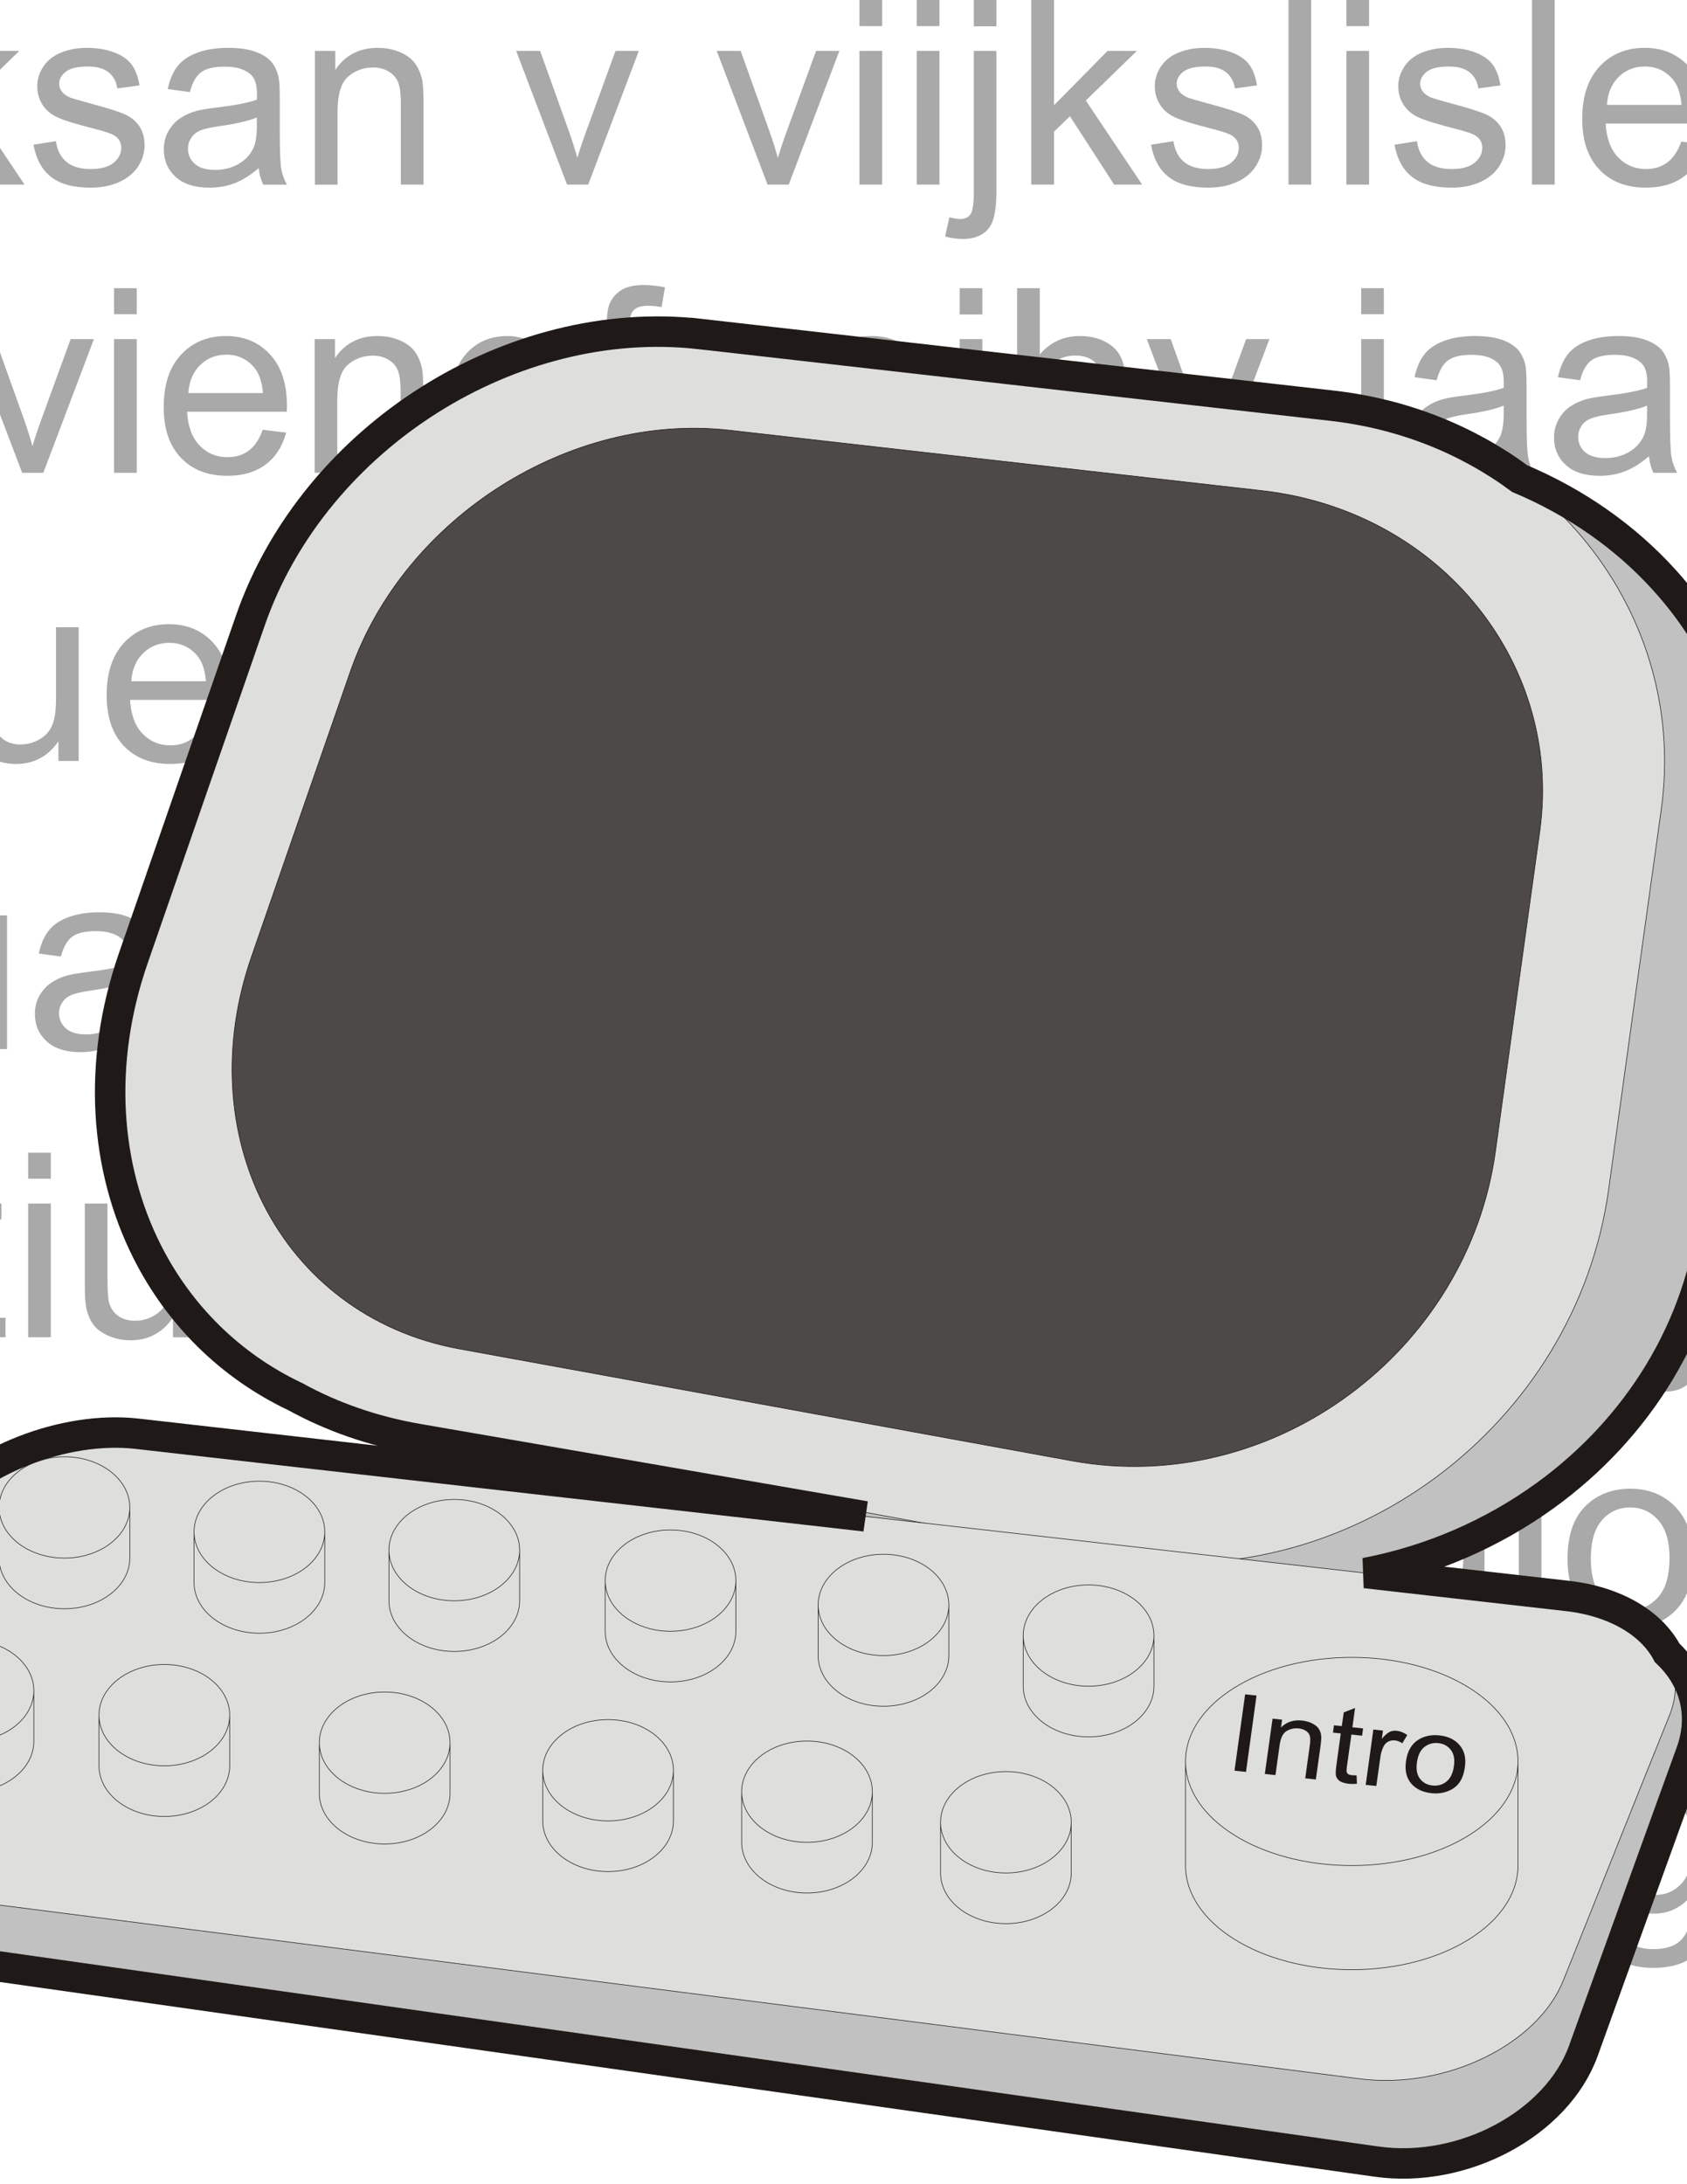<?xml version="1.0" encoding="UTF-8"?>
<svg fill-rule="evenodd" version="1.0" viewBox="0 0 215.9 279.4" xml:space="preserve" xmlns="http://www.w3.org/2000/svg">
 <defs>
  <style type="text/css">
    .str0 {stroke:#1F1A17;stroke-width:0.076}
    .str1 {stroke:#1F1A17}
    .fil6 {fill:none}
    .fil4 {fill:none;fill-rule:nonzero}
    .fil3 {fill:#4D4948}
    .fil1 {fill:#C2C1C1}
    .fil2 {fill:#DEDEDD}
    .fil5 {fill:#1F1A17;fill-rule:nonzero}
    .fil0 {fill:#AAA9A9;fill-rule:nonzero}
  </style>
  </defs>
 <path class="fil0" d="m-29.399 23.619v-17.108l2.607-1e-4v2.431c1.259-1.881 3.074-2.821 5.445-2.821 1.033 0 1.979 0.187 2.843 0.555 0.869 0.374 1.512 0.858 1.941 1.463 0.434 0.599 0.731 1.315 0.907 2.139 0.105 0.539 0.16 1.479 0.16 2.821v10.52h-2.904v-10.41c0-1.177-0.11-2.062-0.335-2.651-0.226-0.583-0.627-1.05-1.199-1.396-0.578-0.352-1.249-0.528-2.024-0.528-1.237 0-2.299 0.396-3.2 1.177-0.897 0.786-1.342 2.271-1.342 4.465v9.343h-2.899zm2.046-19.638c-0.011-1.117 0.292-2.013 0.919-2.678 0.61-0.666 1.391-0.995 2.348-0.995 0.665 0 1.573 0.286 2.722 0.869 0.638 0.325 1.138 0.484 1.518 0.484 0.341 0 0.605-0.094 0.786-0.281 0.187-0.192 0.313-0.561 0.391-1.122l2.089-2e-5c-0.027 1.226-0.341 2.145-0.924 2.755-0.582 0.611-1.33 0.918-2.232 0.918-0.677 0-1.567-0.302-2.673-0.902-0.72-0.385-1.248-0.583-1.578-0.583-0.369 0-0.66 0.132-0.885 0.391-0.237 0.258-0.353 0.638-0.341 1.144h-2.14zm16.317 19.638v-23.619l2.903-3.327e-6v13.468l6.863-6.957h3.75l-6.539 6.346 7.204 10.762h-3.58l-5.654-8.749-2.046 1.969v6.78h-2.903zm15.327-5.108 2.865-0.451c0.16 1.149 0.611 2.029 1.348 2.645 0.732 0.61 1.76 0.918 3.085 0.918 1.331 0 2.321-0.275 2.964-0.814 0.644-0.544 0.968-1.182 0.968-1.908 0-0.66-0.286-1.171-0.858-1.551-0.396-0.258-1.386-0.583-2.964-0.979-2.123-0.539-3.602-1.001-4.421-1.397-0.82-0.39-1.446-0.935-1.87-1.628-0.423-0.692-0.638-1.457-0.638-2.293 0-0.764 0.176-1.468 0.528-2.117 0.346-0.654 0.825-1.193 1.424-1.622 0.451-0.33 1.067-0.616 1.842-0.847 0.781-0.231 1.617-0.346 2.508-0.346 1.342 0 2.519 0.198 3.536 0.583 1.018 0.385 1.765 0.907 2.249 1.567 0.484 0.665 0.814 1.545 0.996 2.65l-2.833 0.391c-0.131-0.88-0.505-1.567-1.121-2.062-0.616-0.495-1.49-0.742-2.618-0.742-1.331 0-2.282 0.22-2.849 0.66-0.572 0.44-0.858 0.957-0.858 1.545 0 0.38 0.121 0.716 0.357 1.018 0.237 0.313 0.605 0.566 1.111 0.775 0.291 0.105 1.144 0.352 2.562 0.737 2.052 0.55 3.482 0.995 4.29 1.347 0.814 0.347 1.452 0.858 1.914 1.524 0.462 0.665 0.693 1.49 0.693 2.48 0 0.968-0.286 1.875-0.847 2.733-0.567 0.853-1.381 1.512-2.442 1.98-1.061 0.467-2.265 0.698-3.608 0.698-2.227 0-3.921-0.462-5.086-1.385-1.166-0.924-1.908-2.294-2.227-4.108zm28.822 2.996c-1.078 0.914-2.112 1.557-3.102 1.936-0.995 0.374-2.062 0.561-3.201 0.561-1.881 0-3.321-0.456-4.333-1.375-1.007-0.918-1.513-2.095-1.513-3.519 0-0.841 0.188-1.606 0.573-2.299 0.379-0.693 0.879-1.248 1.495-1.666 0.621-0.418 1.314-0.737 2.09-0.952 0.567-0.148 1.424-0.297 2.574-0.434 2.343-0.28 4.069-0.61 5.175-1.001 0.01-0.396 0.016-0.649 0.016-0.753 0-1.183-0.275-2.019-0.825-2.497-0.737-0.66-1.842-0.984-3.299-0.984-1.364 0-2.371 0.237-3.025 0.715-0.649 0.479-1.127 1.325-1.441 2.541l-2.832-0.39c0.258-1.21 0.682-2.195 1.27-2.937 0.589-0.748 1.447-1.325 2.563-1.727 1.116-0.401 2.408-0.605 3.882-0.605 1.463 0 2.646 0.176 3.558 0.517 0.914 0.346 1.584 0.775 2.019 1.298 0.429 0.523 0.726 1.177 0.902 1.974 0.093 0.495 0.143 1.385 0.143 2.672v3.866c0 2.701 0.06 4.405 0.187 5.114 0.12 0.716 0.368 1.403 0.731 2.057h-3.03c-0.297-0.599-0.495-1.303-0.577-2.112zm-0.242-6.478c-1.057 0.435-2.634 0.798-4.735 1.1-1.194 0.171-2.041 0.363-2.53 0.578-0.495 0.214-0.88 0.528-1.144 0.945-0.27 0.413-0.407 0.869-0.407 1.375 0 0.776 0.297 1.419 0.88 1.936 0.583 0.512 1.441 0.77 2.568 0.77 1.117 0 2.112-0.242 2.981-0.731 0.869-0.49 1.512-1.161 1.919-2.007 0.314-0.655 0.468-1.623 0.468-2.899v-1.067zm7.429 8.59v-17.108l2.607-1e-4v2.431c1.259-1.881 3.074-2.821 5.444-2.821 1.034 0 1.98 0.187 2.843 0.555 0.869 0.374 1.513 0.858 1.941 1.463 0.435 0.599 0.732 1.315 0.908 2.139 0.104 0.539 0.159 1.479 0.159 2.821v10.52h-2.903v-10.41c0-1.177-0.11-2.062-0.336-2.651-0.225-0.583-0.627-1.05-1.199-1.396-0.577-0.352-1.248-0.528-2.024-0.528-1.237 0-2.298 0.396-3.2 1.177-0.896 0.786-1.342 2.271-1.342 4.465v9.343h-2.898zm32.27 0-6.511-17.108 3.063-1e-4 3.673 10.245c0.396 1.106 0.759 2.255 1.095 3.448 0.258-0.902 0.616-1.985 1.078-3.255l3.805-10.438 2.981-1e-4 -6.478 17.108h-2.706zm25.665 0-6.511-17.108 3.063-1e-4 3.674 10.245c0.396 1.106 0.759 2.255 1.094 3.448 0.259-0.902 0.615-1.985 1.075-3.255l3.81-10.438 2.98-1e-4 -6.48 17.108h-2.705zm11.755-20.281v-3.338l2.91-3.327e-6v3.338h-2.91zm0 20.281v-17.108l2.91-1e-4v17.108h-2.91zm7.33-20.281v-3.338l2.91-3.327e-6v3.338h-2.91zm0 20.281v-17.108l2.91-1e-4v17.108h-2.91zm7.31-20.253v-3.366l2.89-3.327e-6v3.366h-2.89zm-3.68 26.891 0.55-2.464c0.58 0.149 1.04 0.226 1.37 0.226 0.59 0 1.03-0.198 1.32-0.589 0.29-0.39 0.44-1.375 0.44-2.942v-17.977l2.89-1e-4v18.043c0 2.106-0.27 3.569-0.81 4.4-0.7 1.072-1.86 1.611-3.49 1.611-0.78 0-1.54-0.105-2.27-0.308zm11.03-6.638v-23.619l2.91-3.327e-6v13.468l6.86-6.957h3.75l-6.54 6.346 7.21 10.762h-3.58l-5.66-8.749-2.04 1.969v6.78h-2.91zm15.33-5.108 2.87-0.451c0.16 1.149 0.61 2.029 1.34 2.645 0.74 0.61 1.76 0.918 3.09 0.918s2.32-0.275 2.96-0.814c0.65-0.544 0.97-1.182 0.97-1.908 0-0.66-0.29-1.171-0.86-1.551-0.39-0.258-1.38-0.583-2.96-0.979-2.12-0.539-3.6-1.001-4.42-1.397-0.82-0.39-1.45-0.935-1.87-1.628-0.43-0.692-0.64-1.457-0.64-2.293 0-0.764 0.18-1.468 0.53-2.117 0.34-0.654 0.82-1.193 1.42-1.622 0.45-0.33 1.07-0.616 1.84-0.847 0.79-0.231 1.62-0.346 2.51-0.346 1.34 0 2.52 0.198 3.54 0.583 1.02 0.385 1.76 0.907 2.25 1.567 0.48 0.665 0.81 1.545 0.99 2.65l-2.83 0.391c-0.13-0.88-0.51-1.567-1.12-2.062-0.62-0.495-1.49-0.742-2.62-0.742-1.33 0-2.28 0.22-2.85 0.66s-0.86 0.957-0.86 1.545c0 0.38 0.13 0.716 0.36 1.018 0.24 0.313 0.61 0.566 1.11 0.775 0.29 0.105 1.15 0.352 2.57 0.737 2.05 0.55 3.48 0.995 4.28 1.347 0.82 0.347 1.46 0.858 1.92 1.524 0.46 0.665 0.69 1.49 0.69 2.48 0 0.968-0.28 1.875-0.85 2.733-0.56 0.853-1.38 1.512-2.44 1.98-1.06 0.467-2.26 0.698-3.6 0.698-2.23 0-3.93-0.462-5.09-1.385-1.17-0.924-1.91-2.294-2.23-4.108zm17.59 5.108v-23.619l2.9-3.327e-6v23.619h-2.9zm7.41-20.281v-3.338l2.9-3.327e-6v3.338h-2.9zm0 20.281v-17.108l2.9-1e-4v17.108h-2.9zm6.16-5.108 2.87-0.451c0.15 1.149 0.61 2.029 1.34 2.645 0.73 0.61 1.76 0.918 3.09 0.918s2.32-0.275 2.96-0.814c0.65-0.544 0.97-1.182 0.97-1.908 0-0.66-0.29-1.171-0.86-1.551-0.39-0.258-1.38-0.583-2.96-0.979-2.13-0.539-3.6-1.001-4.42-1.397-0.82-0.39-1.45-0.935-1.87-1.628-0.43-0.692-0.64-1.457-0.64-2.293 0-0.764 0.17-1.468 0.53-2.117 0.34-0.654 0.82-1.193 1.42-1.622 0.45-0.33 1.07-0.616 1.84-0.847 0.78-0.231 1.62-0.346 2.51-0.346 1.34 0 2.52 0.198 3.54 0.583 1.01 0.385 1.76 0.907 2.25 1.567 0.48 0.665 0.81 1.545 0.99 2.65l-2.83 0.391c-0.13-0.88-0.51-1.567-1.12-2.062-0.62-0.495-1.49-0.742-2.62-0.742-1.33 0-2.28 0.22-2.85 0.66s-0.86 0.957-0.86 1.545c0 0.38 0.12 0.716 0.36 1.018 0.24 0.313 0.61 0.566 1.11 0.775 0.29 0.105 1.15 0.352 2.56 0.737 2.06 0.55 3.49 0.995 4.29 1.347 0.82 0.347 1.46 0.858 1.92 1.524 0.46 0.665 0.69 1.49 0.69 2.48 0 0.968-0.29 1.875-0.85 2.733-0.56 0.853-1.38 1.512-2.44 1.98-1.06 0.467-2.26 0.698-3.61 0.698-2.22 0-3.92-0.462-5.08-1.385-1.17-0.924-1.91-2.294-2.23-4.108zm17.59 5.108v-23.619l2.9-3.327e-6v23.619h-2.9zm19.11-5.51 2.99 0.368c-0.47 1.755-1.34 3.113-2.62 4.081-1.28 0.962-2.91 1.446-4.9 1.446-2.5 0-4.49-0.77-5.95-2.309-1.47-1.54-2.2-3.702-2.2-6.484 0-2.882 0.74-5.114 2.22-6.704 1.49-1.59 3.41-2.387 5.77-2.387 2.29 0 4.16 0.781 5.61 2.337 1.45 1.556 2.17 3.75 2.17 6.571 0 0.176 0 0.435-0.01 0.776h-12.76c0.1 1.881 0.64 3.321 1.59 4.317 0.96 1.001 2.15 1.501 3.58 1.501 1.06 0 1.97-0.28 2.72-0.841 0.75-0.556 1.35-1.447 1.79-2.673zm-9.52-4.691h9.55c-0.13-1.435-0.49-2.519-1.09-3.234-0.93-1.116-2.13-1.677-3.6-1.677-1.33 0-2.45 0.446-3.36 1.336-0.9 0.891-1.4 2.084-1.5 3.574zm16.09 10.201v-23.619l2.9-3.327e-6v23.619h-2.9zm7.4 0v-17.108l2.61-1e-4v2.431c1.26-1.881 3.07-2.821 5.44-2.821 1.04 0 1.98 0.187 2.84 0.555 0.87 0.374 1.52 0.858 1.95 1.463 0.43 0.599 0.73 1.315 0.9 2.139 0.11 0.539 0.16 1.479 0.16 2.821v10.52h-2.9v-10.41c0-1.177-0.11-2.062-0.34-2.651-0.22-0.583-0.62-1.05-1.19-1.396-0.58-0.352-1.25-0.528-2.03-0.528-1.24 0-2.3 0.396-3.2 1.177-0.9 0.786-1.34 2.271-1.34 4.465v9.343h-2.9zm-258.54 36.862v-17.108h2.591v2.398c0.538-0.836 1.254-1.513 2.144-2.019 0.891-0.511 1.909-0.77 3.047-0.77 1.265 0 2.304 0.264 3.113 0.792 0.814 0.528 1.385 1.26 1.715 2.205 1.359-1.996 3.119-2.997 5.285-2.997 1.7 0 3.003 0.473 3.916 1.414 0.913 0.94 1.369 2.386 1.369 4.339v11.746h-2.882v-10.779c0-1.16-0.094-1.996-0.28-2.507-0.193-0.506-0.533-0.919-1.023-1.232-0.495-0.308-1.078-0.468-1.743-0.468-1.205 0-2.2 0.402-2.997 1.205-0.792 0.797-1.194 2.078-1.194 3.838v9.943h-2.898v-11.114c0-1.292-0.236-2.26-0.709-2.903-0.473-0.644-1.243-0.969-2.321-0.969-0.814 0-1.567 0.215-2.26 0.649-0.693 0.429-1.199 1.056-1.507 1.881-0.313 0.831-0.467 2.024-0.467 3.58v8.876h-2.899zm32.238 0-6.511-17.108h3.063l3.674 10.245c0.396 1.105 0.759 2.255 1.094 3.448 0.258-0.902 0.616-1.985 1.078-3.256l3.805-10.437h2.98l-6.478 17.108h-2.706zm11.758-20.281v-3.338h2.904v3.338h-2.904zm0 20.281v-17.108h2.904v17.108h-2.904zm19.028-5.51 2.997 0.368c-0.473 1.755-1.347 3.113-2.623 4.081-1.282 0.962-2.915 1.446-4.9 1.446-2.502 0-4.488-0.77-5.95-2.31-1.469-1.539-2.2-3.701-2.2-6.483 0-2.882 0.742-5.115 2.221-6.704 1.485-1.589 3.405-2.387 5.769-2.387 2.288 0 4.158 0.781 5.604 2.338 1.452 1.556 2.178 3.75 2.178 6.571 0 0.176-6e-3 0.435-0.017 0.776h-12.758c0.104 1.88 0.638 3.321 1.595 4.316 0.957 1.002 2.145 1.502 3.575 1.502 1.061 0 1.968-0.281 2.722-0.841 0.753-0.556 1.347-1.447 1.787-2.673zm-9.52-4.691h9.553c-0.127-1.435-0.495-2.519-1.095-3.234-0.923-1.116-2.122-1.677-3.591-1.677-1.33 0-2.452 0.446-3.36 1.337-0.907 0.89-1.408 2.084-1.507 3.574zm16.163 10.201v-17.108h2.607v2.43c1.259-1.88 3.074-2.821 5.444-2.821 1.034 0 1.98 0.187 2.843 0.556 0.869 0.374 1.512 0.858 1.941 1.463 0.435 0.599 0.732 1.314 0.908 2.139 0.104 0.539 0.159 1.479 0.159 2.821v10.52h-2.904v-10.41c0-1.177-0.109-2.062-0.335-2.651-0.225-0.583-0.627-1.05-1.199-1.396-0.577-0.352-1.248-0.529-2.024-0.529-1.237 0-2.298 0.396-3.2 1.177-0.896 0.787-1.342 2.272-1.342 4.466v9.343h-2.898zm17.818 1.419 2.821 0.418c0.115 0.869 0.445 1.501 0.979 1.903 0.72 0.533 1.705 0.803 2.947 0.803 1.348 0 2.382-0.27 3.113-0.803 0.731-0.539 1.221-1.293 1.479-2.255 0.154-0.594 0.22-1.831 0.209-3.723-1.265 1.49-2.843 2.238-4.735 2.238-2.354 0-4.173-0.847-5.46-2.546-1.287-1.694-1.936-3.734-1.936-6.104 0-1.634 0.297-3.14 0.885-4.521 0.594-1.38 1.452-2.447 2.574-3.2 1.122-0.748 2.442-1.128 3.954-1.128 2.018 0 3.684 0.82 4.993 2.453v-2.062h2.678v14.787c0 2.662-0.275 4.554-0.814 5.665-0.544 1.111-1.402 1.99-2.579 2.634-1.177 0.643-2.623 0.968-4.344 0.968-2.04 0-3.69-0.462-4.944-1.38-1.259-0.919-1.864-2.299-1.82-4.147zm2.398-10.278c0 2.243 0.445 3.882 1.341 4.911 0.891 1.033 2.007 1.545 3.349 1.545 1.331 0 2.447-0.512 3.349-1.535 0.902-1.028 1.353-2.634 1.353-4.828 0-2.095-0.462-3.673-1.391-4.735-0.929-1.061-2.051-1.594-3.36-1.594-1.287 0-2.382 0.522-3.289 1.572-0.902 1.045-1.352 2.601-1.352 4.664zm17.174 8.859v-14.853h-2.558v-2.255h2.558v-1.821c0-1.149 0.104-2.007 0.308-2.562 0.28-0.754 0.77-1.364 1.474-1.831 0.703-0.468 1.688-0.699 2.958-0.699 0.814 0 1.716 0.094 2.706 0.291l-0.435 2.53c-0.599-0.11-1.171-0.165-1.71-0.165-0.88 0-1.501 0.187-1.864 0.567-0.369 0.374-0.55 1.077-0.55 2.111v1.579h3.333v2.255h-3.333v14.853h-2.887zm19.643-2.112c-1.078 0.913-2.112 1.557-3.101 1.936-0.996 0.374-2.063 0.561-3.201 0.561-1.881 0-3.322-0.456-4.333-1.375-1.007-0.918-1.513-2.095-1.513-3.519 0-0.842 0.187-1.606 0.572-2.299 0.379-0.693 0.88-1.248 1.496-1.666 0.621-0.418 1.314-0.737 2.09-0.952 0.566-0.148 1.424-0.297 2.573-0.434 2.343-0.281 4.07-0.611 5.175-1.001 0.011-0.396 0.017-0.649 0.017-0.754 0-1.182-0.275-2.018-0.825-2.496-0.737-0.66-1.843-0.984-3.3-0.984-1.364 0-2.37 0.236-3.024 0.714-0.65 0.479-1.128 1.326-1.441 2.541l-2.832-0.39c0.258-1.21 0.682-2.195 1.27-2.937 0.588-0.748 1.446-1.325 2.563-1.727 1.116-0.401 2.408-0.605 3.882-0.605 1.463 0 2.645 0.176 3.558 0.517 0.913 0.347 1.584 0.775 2.018 1.298 0.43 0.523 0.726 1.177 0.902 1.974 0.094 0.495 0.143 1.386 0.143 2.673v3.866c0 2.7 0.061 4.405 0.191 5.114 0.12 0.715 0.36 1.403 0.73 2.057h-3.033c-0.297-0.599-0.495-1.303-0.577-2.112zm-0.242-6.478c-1.056 0.435-2.634 0.797-4.735 1.1-1.193 0.171-2.04 0.363-2.529 0.577-0.495 0.215-0.88 0.528-1.144 0.946-0.27 0.413-0.407 0.869-0.407 1.375 0 0.776 0.297 1.419 0.88 1.936 0.583 0.512 1.441 0.77 2.568 0.77 1.116 0 2.112-0.242 2.981-0.732 0.868-0.489 1.512-1.16 1.919-2.007 0.313-0.654 0.467-1.622 0.467-2.898v-1.067zm19.142 3.08 2.99 0.368c-0.47 1.755-1.34 3.113-2.62 4.081-1.28 0.962-2.92 1.446-4.9 1.446-2.5 0-4.49-0.77-5.95-2.31-1.47-1.539-2.2-3.701-2.2-6.483 0-2.882 0.74-5.115 2.22-6.704 1.49-1.589 3.41-2.387 5.77-2.387 2.29 0 4.16 0.781 5.6 2.338 1.46 1.556 2.18 3.75 2.18 6.571 0 0.176 0 0.435-0.01 0.776h-12.76c0.1 1.88 0.63 3.321 1.59 4.316 0.96 1.002 2.15 1.502 3.58 1.502 1.06 0 1.96-0.281 2.72-0.841 0.75-0.556 1.35-1.447 1.79-2.673zm-9.52-4.691h9.55c-0.13-1.435-0.5-2.519-1.1-3.234-0.92-1.116-2.12-1.677-3.59-1.677-1.33 0-2.45 0.446-3.36 1.337-0.9 0.89-1.4 2.084-1.5 3.574zm16.14-10.053v-3.365h2.9v3.365h-2.9zm-3.67 26.892 0.54-2.464c0.59 0.148 1.04 0.226 1.37 0.226 0.6 0 1.04-0.198 1.32-0.589 0.29-0.39 0.44-1.375 0.44-2.942v-17.977h2.9v18.043c0 2.106-0.27 3.569-0.82 4.399-0.7 1.073-1.86 1.612-3.48 1.612-0.79 0-1.55-0.105-2.27-0.308zm11.02-6.638v-23.619h2.9v8.474c1.35-1.567 3.06-2.354 5.12-2.354 1.27 0 2.37 0.253 3.3 0.754 0.94 0.495 1.61 1.188 2.01 2.067 0.4 0.88 0.6 2.162 0.6 3.834v10.844h-2.9v-10.844c0-1.447-0.31-2.503-0.94-3.163-0.63-0.659-1.52-0.995-2.67-0.995-0.85 0-1.66 0.225-2.42 0.671-0.76 0.445-1.3 1.05-1.62 1.815-0.32 0.758-0.48 1.815-0.48 3.156v9.36h-2.9zm23.1 0-6.51-17.108h3.06l3.68 10.245c0.39 1.105 0.76 2.255 1.09 3.448 0.26-0.902 0.62-1.985 1.08-3.256l3.81-10.437h2.98l-6.48 17.108h-2.71zm20.93-20.281v-3.338h2.9v3.338h-2.9zm0 20.281v-17.108h2.9v17.108h-2.9zm18.48-2.112c-1.08 0.913-2.11 1.557-3.1 1.936-1 0.374-2.06 0.561-3.2 0.561-1.88 0-3.32-0.456-4.34-1.375-1-0.918-1.51-2.095-1.51-3.519 0-0.842 0.19-1.606 0.57-2.299s0.88-1.248 1.5-1.666 1.31-0.737 2.09-0.952c0.57-0.148 1.42-0.297 2.57-0.434 2.35-0.281 4.07-0.611 5.18-1.001 0.01-0.396 0.01-0.649 0.01-0.754 0-1.182-0.27-2.018-0.82-2.496-0.74-0.66-1.84-0.984-3.3-0.984-1.36 0-2.37 0.236-3.02 0.714-0.65 0.479-1.13 1.326-1.45 2.541l-2.83-0.39c0.26-1.21 0.68-2.195 1.27-2.937 0.59-0.748 1.45-1.325 2.57-1.727 1.11-0.401 2.4-0.605 3.88-0.605 1.46 0 2.64 0.176 3.56 0.517 0.91 0.347 1.58 0.775 2.01 1.298s0.73 1.177 0.91 1.974c0.09 0.495 0.14 1.386 0.14 2.673v3.866c0 2.7 0.06 4.405 0.19 5.114 0.12 0.715 0.36 1.403 0.73 2.057h-3.03c-0.3-0.599-0.5-1.303-0.58-2.112zm-0.24-6.478c-1.06 0.435-2.64 0.797-4.74 1.1-1.19 0.171-2.04 0.363-2.53 0.577-0.49 0.215-0.88 0.528-1.14 0.946-0.27 0.413-0.41 0.869-0.41 1.375 0 0.776 0.3 1.419 0.88 1.936 0.59 0.512 1.44 0.77 2.57 0.77 1.12 0 2.11-0.242 2.98-0.732 0.87-0.489 1.51-1.16 1.92-2.007 0.31-0.654 0.47-1.622 0.47-2.898v-1.067zm18.59 6.478c-1.08 0.913-2.11 1.557-3.1 1.936-1 0.374-2.06 0.561-3.2 0.561-1.88 0-3.32-0.456-4.33-1.375-1.01-0.918-1.52-2.095-1.52-3.519 0-0.842 0.19-1.606 0.58-2.299 0.37-0.693 0.87-1.248 1.49-1.666s1.32-0.737 2.09-0.952c0.57-0.148 1.43-0.297 2.57-0.434 2.35-0.281 4.07-0.611 5.18-1.001 0.01-0.396 0.02-0.649 0.02-0.754 0-1.182-0.28-2.018-0.83-2.496-0.74-0.66-1.84-0.984-3.3-0.984-1.36 0-2.37 0.236-3.02 0.714-0.65 0.479-1.13 1.326-1.44 2.541l-2.84-0.39c0.26-1.21 0.69-2.195 1.27-2.937 0.59-0.748 1.45-1.325 2.57-1.727 1.11-0.401 2.41-0.605 3.88-0.605 1.46 0 2.64 0.176 3.56 0.517 0.91 0.347 1.58 0.775 2.02 1.298 0.42 0.523 0.72 1.177 0.9 1.974 0.09 0.495 0.14 1.386 0.14 2.673v3.866c0 2.7 0.06 4.405 0.19 5.114 0.12 0.715 0.37 1.403 0.73 2.057h-3.03c-0.3-0.599-0.5-1.303-0.58-2.112zm-0.24-6.478c-1.06 0.435-2.63 0.797-4.74 1.1-1.19 0.171-2.04 0.363-2.53 0.577-0.49 0.215-0.88 0.528-1.14 0.946-0.27 0.413-0.41 0.869-0.41 1.375 0 0.776 0.3 1.419 0.88 1.936 0.59 0.512 1.44 0.77 2.57 0.77 1.12 0 2.11-0.242 2.98-0.732 0.87-0.489 1.51-1.16 1.92-2.007 0.32-0.654 0.47-1.622 0.47-2.898v-1.067zm7.44-11.691v-3.338h2.9v3.338h-2.9zm0 20.281v-17.108h2.9v17.108h-2.9zm16.49 0v-17.108h2.6v2.43c1.26-1.88 3.08-2.821 5.45-2.821 1.03 0 1.98 0.187 2.84 0.556 0.87 0.374 1.51 0.858 1.94 1.463 0.44 0.599 0.73 1.314 0.91 2.139 0.1 0.539 0.16 1.479 0.16 2.821v10.52h-2.91v-10.41c0-1.177-0.1-2.062-0.33-2.651-0.23-0.583-0.63-1.05-1.2-1.396-0.58-0.352-1.25-0.529-2.02-0.529-1.24 0-2.3 0.396-3.2 1.177-0.9 0.787-1.35 2.272-1.35 4.466v9.343h-2.89zm2.04-19.638c-0.01-1.116 0.29-2.013 0.92-2.678 0.61-0.666 1.39-0.995 2.35-0.995 0.66 0 1.57 0.286 2.72 0.868 0.64 0.325 1.14 0.484 1.52 0.484 0.34 0 0.6-0.093 0.79-0.28 0.18-0.192 0.31-0.561 0.39-1.122h2.09c-0.03 1.227-0.35 2.145-0.93 2.755-0.58 0.611-1.33 0.919-2.23 0.919-0.68 0-1.57-0.303-2.67-0.902-0.72-0.385-1.25-0.583-1.58-0.583-0.37 0-0.66 0.132-0.89 0.39-0.23 0.259-0.35 0.638-0.34 1.144h-2.14zm-261.41 56.5-6.511-17.109h3.063l3.673 10.246c0.396 1.105 0.759 2.255 1.095 3.448 0.258-0.902 0.616-1.985 1.078-3.256l3.805-10.438h2.981l-6.478 17.109h-2.706zm32.127 0v-2.513c-1.336 1.935-3.146 2.898-5.433 2.898-1.006 0-1.952-0.193-2.827-0.578-0.875-0.385-1.523-0.874-1.947-1.457-0.429-0.588-0.726-1.303-0.896-2.15-0.115-0.572-0.176-1.474-0.176-2.711v-10.598h2.898l4e-5 9.487c0 1.518 0.06 2.535 0.176 3.063 0.187 0.764 0.572 1.358 1.16 1.798 0.594 0.435 1.325 0.649 2.194 0.649 0.869 0 1.683-0.22 2.447-0.665 0.765-0.446 1.303-1.056 1.617-1.821 0.319-0.769 0.478-1.886 0.478-3.343v-9.168h2.898v17.109h-2.59zm18.846-5.51 2.997 0.368c-0.473 1.754-1.347 3.113-2.623 4.081-1.282 0.962-2.915 1.446-4.9 1.446-2.502 0-4.488-0.77-5.95-2.31-1.469-1.54-2.2-3.701-2.2-6.484 0-2.881 0.742-5.114 2.222-6.703 1.484-1.59 3.404-2.387 5.769-2.387 2.287 0 4.157 0.781 5.603 2.337 1.452 1.557 2.178 3.751 2.178 6.572 0 0.176-5e-3 0.434-0.016 0.775h-12.759c0.105 1.881 0.638 3.322 1.595 4.317 0.957 1.001 2.145 1.502 3.575 1.502 1.061 0 1.968-0.281 2.722-0.842 0.753-0.555 1.347-1.446 1.787-2.672zm-9.519-4.691h9.552c-0.126-1.436-0.495-2.519-1.094-3.234-0.924-1.116-2.123-1.677-3.591-1.677-1.331 0-2.453 0.445-3.36 1.336-0.908 0.891-1.408 2.084-1.507 3.575zm16.162 10.201v-23.619h2.898v8.474c1.353-1.568 3.064-2.354 5.126-2.354 1.265 0 2.364 0.253 3.299 0.753 0.935 0.496 1.606 1.189 2.007 2.068 0.402 0.88 0.606 2.161 0.606 3.833v10.845h-2.904v-10.845c0-1.446-0.314-2.502-0.941-3.162s-1.518-0.995-2.667-0.995c-0.858 0-1.666 0.225-2.425 0.671-0.759 0.445-1.298 1.05-1.617 1.814-0.324 0.759-0.484 1.815-0.484 3.157v9.36h-2.898zm18.318 0v-17.109h2.607v2.591c0.665-1.21 1.281-2.013 1.848-2.398 0.561-0.385 1.182-0.583 1.859-0.583 0.979 0 1.968 0.314 2.98 0.935l-1.001 2.695c-0.703-0.424-1.413-0.633-2.122-0.633-0.638 0-1.205 0.193-1.71 0.572-0.507 0.385-0.864 0.913-1.078 1.59-0.325 1.028-0.484 2.155-0.484 3.382v8.958h-2.899zm11.005-20.254v-3.365h2.897v3.365h-2.897zm-3.674 26.891 0.544-2.46c0.583 0.15 1.04 0.22 1.37 0.22 0.594 0 1.034-0.2 1.32-0.59 0.291-0.39 0.44-1.371 0.44-2.938v-17.978h2.897v18.044c0 2.102-0.274 3.572-0.819 4.402-0.698 1.07-1.859 1.61-3.481 1.61-0.786 0-1.545-0.11-2.271-0.31z" fill="#aaa9a9" fill-rule="nonzero"/><path class="fil0" d="m69.638 97.341v-17.108h2.59v2.398c0.539-0.836 1.255-1.513 2.145-2.019 0.891-0.511 1.908-0.77 3.047-0.77 1.265 0 2.304 0.265 3.112 0.792 0.815 0.528 1.386 1.26 1.716 2.206 1.359-1.997 3.118-2.998 5.285-2.998 1.699 0 3.003 0.474 3.916 1.414 0.912 0.94 1.369 2.387 1.369 4.339v11.746h-2.882v-10.778c0-1.161-0.093-1.996-0.28-2.508-0.192-0.506-0.533-0.918-1.023-1.232-0.495-0.308-1.078-0.467-1.743-0.467-1.205 0-2.2 0.401-2.997 1.204-0.792 0.798-1.194 2.079-1.194 3.839v9.942h-2.898v-11.114c0-1.292-0.236-2.26-0.709-2.903-0.473-0.644-1.243-0.968-2.321-0.968-0.814 0-1.567 0.214-2.26 0.649-0.693 0.429-1.199 1.056-1.507 1.88-0.313 0.831-0.467 2.024-0.467 3.581v8.875h-2.899zm27.497 0v-23.619h2.905v13.468l6.86-6.957h3.75l-6.54 6.346 7.21 10.762h-3.58l-5.66-8.749-2.04 1.969v6.78h-2.905zm27.655-2.112c-1.08 0.914-2.12 1.557-3.11 1.936-0.99 0.374-2.06 0.561-3.2 0.561-1.88 0-3.32-0.456-4.33-1.375-1.01-0.918-1.51-2.095-1.51-3.519 0-0.841 0.18-1.606 0.57-2.299 0.38-0.693 0.88-1.248 1.5-1.666s1.31-0.737 2.09-0.952c0.56-0.148 1.42-0.297 2.57-0.434 2.34-0.28 4.07-0.61 5.17-1.001 0.01-0.396 0.02-0.649 0.02-0.753 0-1.183-0.27-2.019-0.82-2.497-0.74-0.66-1.85-0.984-3.3-0.984-1.37 0-2.37 0.236-3.03 0.715-0.65 0.478-1.13 1.325-1.44 2.54l-2.83-0.39c0.26-1.21 0.68-2.195 1.27-2.937 0.59-0.748 1.44-1.325 2.56-1.727 1.12-0.401 2.41-0.605 3.88-0.605s2.65 0.177 3.56 0.518c0.91 0.346 1.59 0.775 2.02 1.297 0.43 0.523 0.73 1.177 0.9 1.975 0.1 0.495 0.14 1.385 0.14 2.672v3.866c0 2.701 0.07 4.405 0.19 5.114 0.12 0.716 0.37 1.403 0.73 2.057h-3.03c-0.29-0.599-0.49-1.303-0.57-2.112zm-0.25-6.478c-1.05 0.435-2.63 0.798-4.73 1.1-1.19 0.171-2.04 0.363-2.53 0.578-0.5 0.214-0.88 0.528-1.14 0.945-0.27 0.413-0.41 0.869-0.41 1.375 0 0.776 0.3 1.419 0.88 1.936 0.58 0.512 1.44 0.77 2.57 0.77 1.11 0 2.11-0.242 2.98-0.731 0.87-0.49 1.51-1.161 1.92-2.007 0.31-0.655 0.46-1.623 0.46-2.899v-1.067zm7.44 8.59v-23.619h2.91v13.468l6.86-6.957h3.75l-6.54 6.346 7.21 10.762h-3.58l-5.66-8.749-2.04 1.969v6.78h-2.91zm27.7 0v-2.513c-1.33 1.936-3.14 2.898-5.43 2.898-1 0-1.95-0.192-2.83-0.577-0.87-0.385-1.52-0.875-1.94-1.457-0.43-0.589-0.73-1.304-0.9-2.151-0.11-0.571-0.17-1.474-0.17-2.711v-10.597h2.89v9.486c0 1.518 0.06 2.535 0.18 3.063 0.19 0.765 0.57 1.359 1.16 1.799 0.59 0.434 1.33 0.648 2.19 0.648 0.87 0 1.69-0.219 2.45-0.665 0.77-0.445 1.3-1.056 1.62-1.82 0.32-0.77 0.48-1.886 0.48-3.344v-9.167h2.89v17.108h-2.59zm5.98-5.108 2.87-0.451c0.16 1.149 0.61 2.029 1.34 2.645 0.74 0.61 1.76 0.918 3.09 0.918s2.32-0.275 2.96-0.814c0.65-0.544 0.97-1.182 0.97-1.908 0-0.66-0.28-1.171-0.86-1.551-0.39-0.258-1.38-0.583-2.96-0.979-2.12-0.539-3.6-1.001-4.42-1.397-0.82-0.39-1.45-0.935-1.87-1.628-0.42-0.692-0.64-1.457-0.64-2.293 0-0.764 0.18-1.468 0.53-2.117 0.35-0.654 0.82-1.193 1.42-1.622 0.45-0.33 1.07-0.616 1.85-0.847s1.61-0.347 2.5-0.347c1.34 0 2.52 0.198 3.54 0.583s1.76 0.908 2.25 1.568c0.48 0.665 0.81 1.545 0.99 2.65l-2.83 0.391c-0.13-0.88-0.5-1.567-1.12-2.062s-1.49-0.743-2.62-0.743c-1.33 0-2.28 0.22-2.85 0.66s-0.85 0.957-0.85 1.545c0 0.38 0.12 0.716 0.35 1.018 0.24 0.313 0.61 0.566 1.11 0.775 0.3 0.105 1.15 0.352 2.57 0.737 2.05 0.55 3.48 0.995 4.29 1.347 0.81 0.347 1.45 0.858 1.91 1.524 0.46 0.665 0.69 1.49 0.69 2.48 0 0.968-0.28 1.875-0.84 2.733-0.57 0.853-1.38 1.512-2.45 1.98-1.06 0.467-2.26 0.698-3.6 0.698-2.23 0-3.92-0.462-5.09-1.385-1.17-0.924-1.91-2.294-2.23-4.108zm29.37-0.402 3 0.368c-0.48 1.755-1.35 3.113-2.63 4.081-1.28 0.962-2.91 1.446-4.9 1.446-2.5 0-4.48-0.77-5.95-2.309-1.47-1.54-2.2-3.702-2.2-6.484 0-2.882 0.75-5.114 2.22-6.704 1.49-1.589 3.41-2.387 5.77-2.387 2.29 0 4.16 0.781 5.61 2.338 1.45 1.556 2.17 3.75 2.17 6.571 0 0.176 0 0.435-0.01 0.776h-12.76c0.1 1.881 0.64 3.321 1.59 4.317 0.96 1.001 2.15 1.501 3.58 1.501 1.06 0 1.97-0.28 2.72-0.841 0.76-0.556 1.35-1.447 1.79-2.673zm-9.52-4.691h9.55c-0.12-1.435-0.49-2.519-1.09-3.234-0.93-1.116-2.13-1.677-3.59-1.677-1.33 0-2.46 0.446-3.36 1.337-0.91 0.891-1.41 2.084-1.51 3.574zm25.3 10.201v-17.108h2.6v2.59c0.67-1.21 1.28-2.013 1.85-2.398 0.56-0.385 1.18-0.583 1.86-0.583 0.98 0 1.97 0.314 2.98 0.935l-1 2.695c-0.7-0.423-1.41-0.632-2.12-0.632-0.64 0-1.21 0.192-1.71 0.571-0.51 0.385-0.87 0.914-1.08 1.59-0.33 1.028-0.49 2.156-0.49 3.382v8.958h-2.89zm11-20.253v-3.366h2.9v3.366h-2.9zm-3.67 26.892 0.54-2.46c0.58 0.14 1.04 0.22 1.37 0.22 0.59 0 1.03-0.2 1.32-0.59s0.44-1.373 0.44-2.94v-17.977h2.9v18.043c0 2.104-0.28 3.574-0.82 4.404-0.7 1.07-1.86 1.61-3.48 1.61-0.79 0-1.55-0.11-2.27-0.31zm15.77-6.639-6.51-17.108h3.06l3.67 10.245c0.4 1.106 0.76 2.255 1.1 3.448 0.26-0.902 0.61-1.985 1.08-3.255l3.8-10.438h2.98l-6.48 17.108h-2.7zm-258.56 36.859-6.511-17.11h3.063l3.673 10.25c0.396 1.11 0.759 2.25 1.095 3.45 0.258-0.9 0.616-1.99 1.078-3.26l3.805-10.44h2.981l-6.478 17.11h-2.706zm22.96 0v-2.51c-1.336 1.94-3.146 2.9-5.433 2.9-1.006 0-1.952-0.19-2.827-0.58-0.875-0.38-1.524-0.87-1.947-1.46-0.429-0.59-0.726-1.3-0.897-2.15-0.115-0.57-0.175-1.47-0.175-2.71v-10.6h2.898v9.49c0 1.52 0.06 2.54 0.176 3.06 0.187 0.77 0.572 1.36 1.16 1.8 0.594 0.44 1.325 0.65 2.195 0.65 0.869 0 1.683-0.22 2.447-0.66 0.765-0.45 1.303-1.06 1.617-1.82 0.319-0.77 0.478-1.89 0.478-3.35v-9.17h2.898l2e-5 17.11h-2.59zm18.301-2.11c-1.077 0.91-2.111 1.56-3.101 1.94-0.996 0.37-2.063 0.56-3.201 0.56-1.881 0-3.321-0.46-4.333-1.38-1.007-0.92-1.512-2.09-1.512-3.52 0-0.84 0.187-1.6 0.572-2.3 0.379-0.69 0.879-1.24 1.496-1.66 0.621-0.42 1.314-0.74 2.09-0.95 0.567-0.15 1.424-0.3 2.573-0.44 2.343-0.28 4.07-0.61 5.175-1 0.011-0.39 0.017-0.65 0.017-0.75 0-1.18-0.275-2.02-0.825-2.5-0.737-0.66-1.842-0.98-3.299-0.98-1.364 0-2.371 0.23-3.025 0.71-0.649 0.48-1.127 1.33-1.441 2.54l-2.832-0.39c0.258-1.21 0.682-2.19 1.27-2.93 0.589-0.75 1.446-1.33 2.563-1.73 1.116-0.4 2.408-0.61 3.882-0.61 1.463 0 2.646 0.18 3.558 0.52 0.913 0.35 1.584 0.78 2.019 1.3 0.429 0.52 0.726 1.18 0.901 1.97 0.094 0.5 0.144 1.39 0.144 2.68v3.86c0 2.7 0.06 4.41 0.187 5.12 0.12 0.71 0.368 1.4 0.731 2.05h-3.03c-0.297-0.6-0.495-1.3-0.578-2.11zm-0.242-6.48c-1.056 0.44-2.634 0.8-4.735 1.1-1.193 0.17-2.04 0.37-2.529 0.58-0.495 0.22-0.88 0.53-1.144 0.95-0.27 0.41-0.407 0.87-0.407 1.37 0 0.78 0.297 1.42 0.879 1.94 0.583 0.51 1.441 0.77 2.568 0.77 1.116 0 2.112-0.25 2.981-0.73 0.869-0.49 1.512-1.16 1.919-2.01 0.314-0.66 0.467-1.62 0.467-2.9v-1.07zm7.43 8.59v-23.62h2.898v8.48c1.353-1.57 3.063-2.36 5.125-2.36 1.265 0 2.365 0.26 3.3 0.76 0.935 0.49 1.606 1.19 2.007 2.07 0.402 0.88 0.605 2.16 0.605 3.83v10.84h-2.903v-10.84c0-1.45-0.314-2.5-0.941-3.16s-1.518-1-2.667-1c-0.858 0-1.666 0.23-2.425 0.67-0.759 0.45-1.298 1.05-1.617 1.82-0.324 0.76-0.484 1.81-0.484 3.15v9.36h-2.898zm29.515-2.11c-1.078 0.91-2.112 1.56-3.102 1.94-0.995 0.37-2.062 0.56-3.201 0.56-1.88 0-3.321-0.46-4.333-1.38-1.006-0.92-1.512-2.09-1.512-3.52 0-0.84 0.187-1.6 0.572-2.3 0.379-0.69 0.879-1.24 1.496-1.66 0.621-0.42 1.314-0.74 2.089-0.95 0.567-0.15 1.425-0.3 2.574-0.44 2.343-0.28 4.069-0.61 5.175-1 0.011-0.39 0.016-0.65 0.016-0.75 0-1.18-0.275-2.02-0.825-2.5-0.736-0.66-1.842-0.98-3.299-0.98-1.364 0-2.37 0.23-3.025 0.71-0.649 0.48-1.127 1.33-1.441 2.54l-2.832-0.39c0.259-1.21 0.682-2.19 1.271-2.93 0.588-0.75 1.446-1.33 2.562-1.73s2.409-0.61 3.883-0.61c1.463 0 2.645 0.18 3.558 0.52 0.913 0.35 1.584 0.78 2.018 1.3 0.429 0.52 0.726 1.18 0.902 1.97 0.093 0.5 0.143 1.39 0.143 2.68v3.86c0 2.7 0.06 4.41 0.187 5.12 0.121 0.71 0.368 1.4 0.731 2.05h-3.03c-0.297-0.6-0.495-1.3-0.577-2.11zm-0.242-6.48c-1.056 0.44-2.634 0.8-4.735 1.1-1.193 0.17-2.04 0.37-2.53 0.58-0.495 0.22-0.88 0.53-1.144 0.95-0.269 0.41-0.406 0.87-0.406 1.37 0 0.78 0.297 1.42 0.879 1.94 0.583 0.51 1.441 0.77 2.568 0.77 1.117 0 2.112-0.25 2.981-0.73 0.869-0.49 1.512-1.16 1.919-2.01 0.314-0.66 0.468-1.62 0.468-2.9v-1.07zm7.396 8.59v-17.11h2.607v2.6c0.665-1.21 1.281-2.02 1.848-2.4 0.561-0.39 1.182-0.59 1.859-0.59 0.979 0 1.968 0.32 2.98 0.94l-1.001 2.69c-0.704-0.42-1.413-0.63-2.122-0.63-0.638 0-1.205 0.19-1.711 0.57-0.506 0.39-0.863 0.92-1.077 1.59-0.325 1.03-0.484 2.16-0.484 3.38v8.96h-2.899zm24.939 0-6.511-17.11h3.063l3.674 10.25c0.396 1.11 0.759 2.25 1.094 3.45 0.259-0.9 0.616-1.99 1.078-3.26l3.806-10.44h2.98l-6.478 17.11h-2.706zm22.96 0v-2.51c-1.34 1.94-3.15 2.9-5.43 2.9-1.01 0-1.96-0.19-2.83-0.58-0.874-0.38-1.523-0.87-1.947-1.46-0.428-0.59-0.725-1.3-0.896-2.15-0.115-0.57-0.176-1.47-0.176-2.71v-10.6h2.898v9.49c0 1.52 0.061 2.54 0.181 3.06 0.18 0.77 0.57 1.36 1.16 1.8s1.32 0.65 2.19 0.65 1.68-0.22 2.45-0.66c0.76-0.45 1.3-1.06 1.61-1.82 0.32-0.77 0.48-1.89 0.48-3.35v-9.17h2.9v17.11h-2.59zm18.3-2.11c-1.08 0.91-2.11 1.56-3.1 1.94-0.99 0.37-2.06 0.56-3.2 0.56-1.88 0-3.32-0.46-4.33-1.38s-1.52-2.09-1.52-3.52c0-0.84 0.19-1.6 0.58-2.3 0.38-0.69 0.88-1.24 1.49-1.66 0.62-0.42 1.32-0.74 2.09-0.95 0.57-0.15 1.43-0.3 2.58-0.44 2.34-0.28 4.06-0.61 5.17-1 0.01-0.39 0.02-0.65 0.02-0.75 0-1.18-0.28-2.02-0.83-2.5-0.74-0.66-1.84-0.98-3.3-0.98-1.36 0-2.37 0.23-3.02 0.71s-1.13 1.33-1.44 2.54l-2.84-0.39c0.26-1.21 0.69-2.19 1.27-2.93 0.59-0.75 1.45-1.33 2.57-1.73 1.11-0.4 2.41-0.61 3.88-0.61 1.46 0 2.65 0.18 3.56 0.52 0.91 0.35 1.58 0.78 2.02 1.3 0.43 0.52 0.72 1.18 0.9 1.97 0.09 0.5 0.14 1.39 0.14 2.68v3.86c0 2.7 0.06 4.41 0.19 5.12 0.12 0.71 0.37 1.4 0.73 2.05h-3.03c-0.3-0.6-0.5-1.3-0.58-2.11zm-0.24-6.48c-1.06 0.44-2.63 0.8-4.73 1.1-1.2 0.17-2.05 0.37-2.53 0.58-0.5 0.22-0.88 0.53-1.15 0.95-0.27 0.41-0.41 0.87-0.41 1.37 0 0.78 0.3 1.42 0.88 1.94 0.59 0.51 1.45 0.77 2.57 0.77s2.11-0.25 2.98-0.73c0.87-0.49 1.52-1.16 1.92-2.01 0.32-0.66 0.47-1.62 0.47-2.9v-1.07zm6.27 3.48 2.86-0.45c0.16 1.15 0.61 2.03 1.35 2.65 0.73 0.61 1.76 0.92 3.09 0.92s2.32-0.28 2.96-0.82 0.97-1.18 0.97-1.91c0-0.66-0.29-1.17-0.86-1.55-0.4-0.25-1.38-0.58-2.96-0.98-2.13-0.53-3.61-1-4.42-1.39-0.82-0.39-1.45-0.94-1.87-1.63-0.43-0.69-0.64-1.46-0.64-2.29 0-0.77 0.17-1.47 0.53-2.12 0.34-0.65 0.82-1.19 1.42-1.62 0.45-0.33 1.07-0.62 1.84-0.85 0.78-0.23 1.62-0.35 2.51-0.35 1.34 0 2.52 0.2 3.54 0.59 1.01 0.38 1.76 0.9 2.25 1.56 0.48 0.67 0.81 1.55 0.99 2.66l-2.83 0.39c-0.13-0.88-0.51-1.57-1.12-2.07-0.62-0.49-1.49-0.74-2.62-0.74-1.33 0-2.28 0.22-2.85 0.66s-0.86 0.96-0.86 1.55c0 0.38 0.12 0.71 0.36 1.01 0.24 0.32 0.6 0.57 1.11 0.78 0.29 0.1 1.14 0.35 2.56 0.74 2.05 0.55 3.48 0.99 4.29 1.34 0.82 0.35 1.45 0.86 1.92 1.53 0.46 0.66 0.69 1.49 0.69 2.48 0 0.96-0.29 1.87-0.85 2.73-0.56 0.85-1.38 1.51-2.44 1.98s-2.26 0.7-3.61 0.7c-2.22 0-3.92-0.46-5.08-1.39-1.17-0.92-1.91-2.29-2.23-4.11zm17.67 5.11v-23.62h2.9v13.47l6.87-6.96h3.75l-6.54 6.35 7.2 10.76h-3.58l-5.65-8.75-2.05 1.97v6.78h-2.9zm16.47-20.25v-3.37h2.9v3.37h-2.9zm-3.67 26.89 0.54-2.46c0.58 0.15 1.04 0.22 1.37 0.22 0.59 0 1.03-0.2 1.32-0.59s0.44-1.37 0.44-2.94v-17.98h2.9v18.05c0 2.1-0.28 3.57-0.82 4.4-0.7 1.07-1.86 1.61-3.48 1.61-0.79 0-1.55-0.11-2.27-0.31zm22.72-12.15 3 0.37c-0.47 1.76-1.35 3.11-2.62 4.08-1.28 0.96-2.92 1.45-4.9 1.45-2.5 0-4.49-0.77-5.95-2.31-1.47-1.54-2.2-3.7-2.2-6.49 0-2.88 0.74-5.11 2.22-6.7s3.4-2.39 5.77-2.39c2.29 0 4.16 0.79 5.6 2.34 1.45 1.56 2.18 3.75 2.18 6.57 0 0.18-0.01 0.44-0.02 0.78h-12.75c0.1 1.88 0.63 3.32 1.59 4.32s2.15 1.5 3.58 1.5c1.06 0 1.96-0.28 2.72-0.84 0.75-0.56 1.34-1.45 1.78-2.68zm-9.52-4.69h9.56c-0.13-1.43-0.5-2.52-1.1-3.23-0.92-1.12-2.12-1.68-3.59-1.68-1.33 0-2.45 0.45-3.36 1.34s-1.41 2.08-1.51 3.57zm16.13 10.2v-17.11h2.61v2.6c0.67-1.21 1.28-2.02 1.85-2.4 0.56-0.39 1.18-0.59 1.86-0.59 0.98 0 1.97 0.32 2.98 0.94l-1 2.69c-0.71-0.42-1.42-0.63-2.13-0.63-0.63 0-1.2 0.19-1.71 0.57-0.5 0.39-0.86 0.92-1.07 1.59-0.33 1.03-0.49 2.16-0.49 3.38v8.96h-2.9zm13.7 0h-2.69v-23.62h2.9v8.43c1.22-1.54 2.79-2.31 4.68-2.31 1.06 0 2.05 0.22 2.99 0.64 0.94 0.43 1.71 1.03 2.32 1.79 0.61 0.77 1.09 1.69 1.43 2.78 0.35 1.09 0.52 2.25 0.52 3.48 0 2.93-0.73 5.2-2.18 6.8s-3.19 2.4-5.22 2.4c-2.02 0-3.6-0.84-4.75-2.53v2.14zm-0.04-8.68c0 2.05 0.29 3.53 0.84 4.44 0.91 1.5 2.15 2.25 3.71 2.25 1.27 0 2.36-0.55 3.29-1.66 0.92-1.1 1.38-2.74 1.38-4.92 0-2.23-0.44-3.88-1.33-4.94-0.88-1.07-1.96-1.6-3.21-1.6-1.27 0-2.37 0.55-3.29 1.65s-1.39 2.7-1.39 4.78zm15.72 8.68v-17.11h2.59v2.4c0.54-0.83 1.25-1.51 2.14-2.02s1.91-0.77 3.05-0.77c1.26 0 2.3 0.27 3.11 0.8 0.81 0.52 1.39 1.26 1.72 2.2 1.35-2 3.11-3 5.28-3 1.7 0 3 0.48 3.92 1.42 0.91 0.94 1.37 2.38 1.37 4.34v11.74h-2.89v-10.78c0-1.16-0.09-1.99-0.28-2.5s-0.53-0.92-1.02-1.23-1.08-0.47-1.74-0.47c-1.21 0-2.2 0.4-3 1.2-0.79 0.8-1.19 2.08-1.19 3.84v9.94h-2.9v-11.11c0-1.29-0.24-2.26-0.71-2.9-0.47-0.65-1.24-0.97-2.32-0.97-0.81 0-1.57 0.21-2.26 0.65-0.69 0.43-1.2 1.05-1.51 1.88s-0.47 2.02-0.47 3.58v8.87h-2.89zm-246.53 36.86-6.511-17.1h3.063l3.673 10.24c0.396 1.11 0.759 2.26 1.095 3.45 0.258-0.9 0.616-1.99 1.078-3.26l3.805-10.43h2.981l-6.478 17.1h-2.706zm10.212 0v-2.35l10.894-12.5c-1.237 0.07-2.326 0.09-3.272 0.09h-6.978v-2.34h13.985l-4.6e-4 1.91-9.261 10.86-1.788 1.98c1.298-0.09 2.519-0.14 3.657-0.14h7.908v2.49h-15.145zm18.044-20.28v-3.33h2.904v3.33h-2.904zm0 20.28v-17.1h2.904v17.1h-2.904zm18.532 0v-2.51c-1.336 1.94-3.145 2.9-5.433 2.9-1.006 0-1.952-0.19-2.827-0.58-0.874-0.38-1.523-0.87-1.947-1.45-0.428-0.59-0.725-1.31-0.896-2.16-0.115-0.57-0.176-1.47-0.176-2.71v-10.59h2.898v9.48c0 1.52 0.061 2.54 0.176 3.07 0.187 0.76 0.572 1.35 1.161 1.79 0.593 0.44 1.325 0.65 2.194 0.65s1.683-0.22 2.447-0.66c0.765-0.45 1.303-1.06 1.617-1.82 0.319-0.77 0.478-1.89 0.478-3.35v-9.16h2.898v17.1h-2.59zm18.847-5.51 2.996 0.37c-0.472 1.76-1.347 3.12-2.623 4.08-1.281 0.97-2.914 1.45-4.9 1.45-2.502 0-4.487-0.77-5.95-2.31-1.468-1.54-2.2-3.7-2.2-6.48 0-2.89 0.743-5.12 2.222-6.71 1.485-1.59 3.404-2.38 5.769-2.38 2.288 0 4.157 0.78 5.604 2.33 1.452 1.56 2.177 3.75 2.177 6.57 0 0.18-5e-3 0.44-0.016 0.78h-12.758c0.104 1.88 0.638 3.32 1.594 4.32 0.957 1 2.145 1.5 3.575 1.5 1.061 0 1.969-0.28 2.722-0.84 0.754-0.56 1.348-1.45 1.788-2.68zm-9.52-4.69h9.552c-0.126-1.43-0.495-2.51-1.094-3.23-0.924-1.12-2.123-1.68-3.591-1.68-1.331 0-2.453 0.45-3.36 1.34-0.908 0.89-1.408 2.08-1.507 3.57zm30.081 10.2-6.511-17.1h3.063l3.674 10.24c0.396 1.11 0.759 2.26 1.094 3.45 0.258-0.9 0.616-1.99 1.078-3.26l3.805-10.43h2.981l-6.478 17.1h-2.706zm41.241-2.11c-1.07 0.92-2.11 1.56-3.098 1.94-0.995 0.37-2.062 0.56-3.2 0.56-1.881 0-3.322-0.46-4.334-1.38-1.006-0.91-1.512-2.09-1.512-3.51 0-0.85 0.187-1.61 0.572-2.3 0.379-0.7 0.88-1.25 1.496-1.67 0.621-0.42 1.314-0.74 2.089-0.95 0.567-0.15 1.425-0.3 2.574-0.44 2.343-0.28 4.073-0.61 5.173-1 0.01-0.39 0.02-0.65 0.02-0.75 0-1.18-0.28-2.02-0.83-2.5-0.73-0.66-1.839-0.98-3.296-0.98-1.364 0-2.37 0.24-3.025 0.71-0.649 0.48-1.127 1.33-1.441 2.54l-2.832-0.39c0.259-1.21 0.682-2.19 1.271-2.93 0.588-0.75 1.446-1.33 2.563-1.73 1.116-0.4 2.408-0.6 3.882-0.6 1.458 0 2.648 0.17 3.558 0.51 0.91 0.35 1.58 0.78 2.02 1.3 0.43 0.52 0.72 1.18 0.9 1.98 0.09 0.49 0.14 1.38 0.14 2.67v3.86c0 2.7 0.06 4.41 0.19 5.12 0.12 0.71 0.37 1.4 0.73 2.05h-3.03c-0.3-0.59-0.49-1.3-0.58-2.11zm-0.24-6.48c-1.05 0.44-2.632 0.8-4.733 1.1-1.193 0.18-2.04 0.37-2.53 0.58-0.495 0.22-0.88 0.53-1.143 0.95-0.27 0.41-0.407 0.87-0.407 1.37 0 0.78 0.297 1.42 0.879 1.94 0.583 0.51 1.441 0.77 2.569 0.77 1.116 0 2.111-0.24 2.985-0.73 0.86-0.49 1.51-1.16 1.91-2.01 0.32-0.65 0.47-1.62 0.47-2.9v-1.07zm7.44-11.69v-3.33h2.91v3.33h-2.91zm0 20.28v-17.1h2.91v17.1h-2.91zm19.03-5.51 3 0.37c-0.48 1.76-1.35 3.12-2.63 4.08-1.28 0.97-2.91 1.45-4.9 1.45-2.5 0-4.48-0.77-5.95-2.31-1.46-1.54-2.2-3.7-2.2-6.48 0-2.89 0.75-5.12 2.23-6.71s3.4-2.38 5.76-2.38c2.29 0 4.16 0.78 5.61 2.33 1.45 1.56 2.18 3.75 2.18 6.57 0 0.18-0.01 0.44-0.02 0.78h-12.76c0.11 1.88 0.64 3.32 1.6 4.32 0.95 1 2.14 1.5 3.57 1.5 1.06 0 1.97-0.28 2.72-0.84 0.76-0.56 1.35-1.45 1.79-2.68zm-9.52-4.69h9.55c-0.12-1.43-0.49-2.51-1.09-3.23-0.93-1.12-2.12-1.68-3.59-1.68-1.33 0-2.46 0.45-3.36 1.34-0.91 0.89-1.41 2.08-1.51 3.57zm16.17 10.2v-23.61h2.91v13.46l6.86-6.95h3.75l-6.54 6.34 7.21 10.76h-3.58l-5.66-8.74-2.04 1.96v6.78h-2.91zm16.47-20.25v-3.36h2.9v3.36h-2.9zm-3.67 26.89 0.55-2.46c0.58 0.15 1.03 0.22 1.36 0.22 0.6 0 1.04-0.19 1.32-0.58 0.3-0.39 0.44-1.38 0.44-2.95v-17.97h2.9v18.04c0 2.11-0.27 3.57-0.82 4.4-0.69 1.07-1.86 1.61-3.48 1.61-0.78 0-1.54-0.1-2.27-0.31zm10.99-6.64v-17.1h2.61v2.59c0.66-1.21 1.28-2.02 1.84-2.4 0.56-0.39 1.19-0.58 1.86-0.58 0.98 0 1.97 0.31 2.98 0.93l-1 2.7c-0.7-0.43-1.41-0.64-2.12-0.64-0.64 0-1.21 0.2-1.71 0.57-0.51 0.39-0.86 0.92-1.08 1.59-0.32 1.03-0.48 2.16-0.48 3.39v8.95h-2.9zm22.18-2.11c-1.07 0.92-2.11 1.56-3.1 1.94-0.99 0.37-2.06 0.56-3.2 0.56-1.88 0-3.32-0.46-4.33-1.38-1.01-0.91-1.52-2.09-1.52-3.51 0-0.85 0.19-1.61 0.58-2.3 0.38-0.7 0.88-1.25 1.49-1.67 0.62-0.42 1.32-0.74 2.09-0.95 0.57-0.15 1.43-0.3 2.58-0.44 2.34-0.28 4.07-0.61 5.17-1 0.01-0.39 0.02-0.65 0.02-0.75 0-1.18-0.28-2.02-0.83-2.5-0.73-0.66-1.84-0.98-3.3-0.98-1.36 0-2.37 0.24-3.02 0.71-0.65 0.48-1.13 1.33-1.44 2.54l-2.83-0.39c0.25-1.21 0.68-2.19 1.27-2.93 0.58-0.75 1.44-1.33 2.56-1.73 1.11-0.4 2.41-0.6 3.88-0.6 1.46 0 2.65 0.17 3.56 0.51 0.91 0.35 1.58 0.78 2.02 1.3 0.43 0.52 0.72 1.18 0.9 1.98 0.09 0.49 0.14 1.38 0.14 2.67v3.86c0 2.7 0.06 4.41 0.19 5.12 0.12 0.71 0.37 1.4 0.73 2.05h-3.03c-0.3-0.59-0.49-1.3-0.58-2.11zm-0.24-6.48c-1.06 0.44-2.63 0.8-4.73 1.1-1.2 0.18-2.04 0.37-2.53 0.58-0.5 0.22-0.88 0.53-1.15 0.95-0.27 0.41-0.4 0.87-0.4 1.37 0 0.78 0.29 1.42 0.88 1.94 0.58 0.51 1.44 0.77 2.56 0.77s2.12-0.24 2.98-0.73c0.87-0.49 1.52-1.16 1.92-2.01 0.32-0.65 0.47-1.62 0.47-2.9v-1.07zm7.44 8.59v-23.61h2.91v13.46l6.86-6.95h3.75l-6.54 6.34 7.2 10.76h-3.58l-5.65-8.74-2.04 1.96v6.78h-2.91zm17.31 0v-3.3h3.3v3.3h-3.3z" fill="#aaa9a9" fill-rule="nonzero"/><path class="fil0" d="m214.48 150.81v-3.37h2.9v3.37h-2.9zm-3.67 26.89 0.54-2.46c0.59 0.15 1.04 0.22 1.37 0.22 0.6 0 1.04-0.19 1.32-0.59 0.29-0.39 0.44-1.37 0.44-2.94v-17.97h2.9v18.04c0 2.1-0.28 3.57-0.82 4.4-0.7 1.07-1.86 1.61-3.48 1.61-0.79 0-1.55-0.11-2.27-0.31zm9.86-11.75 2.86-0.45c0.16 1.15 0.61 2.03 1.35 2.65 0.73 0.61 1.76 0.92 3.09 0.92s2.32-0.28 2.96-0.82 0.97-1.18 0.97-1.9c0-0.66-0.29-1.18-0.86-1.56-0.4-0.25-1.39-0.58-2.96-0.97-2.13-0.54-3.61-1.01-4.43-1.4s-1.44-0.94-1.87-1.63c-0.42-0.69-0.63-1.46-0.63-2.29 0-0.77 0.17-1.47 0.52-2.12s0.83-1.19 1.43-1.62c0.45-0.33 1.07-0.62 1.84-0.85 0.78-0.23 1.62-0.35 2.51-0.35 1.34 0 2.52 0.2 3.53 0.59 1.02 0.38 1.77 0.91 2.25 1.57 0.49 0.66 0.82 1.54 1 2.65l-2.83 0.39c-0.13-0.88-0.51-1.57-1.12-2.07-0.62-0.49-1.49-0.74-2.62-0.74-1.33 0-2.28 0.22-2.85 0.66s-0.86 0.96-0.86 1.55c0 0.38 0.12 0.71 0.36 1.01 0.24 0.32 0.6 0.57 1.11 0.78 0.29 0.1 1.14 0.35 2.56 0.74 2.05 0.55 3.48 0.99 4.29 1.34 0.82 0.35 1.45 0.86 1.92 1.53 0.46 0.66 0.69 1.49 0.69 2.48 0 0.97-0.29 1.87-0.85 2.73-0.57 0.85-1.38 1.51-2.44 1.98s-2.27 0.7-3.61 0.7c-2.23 0-3.92-0.46-5.08-1.39-1.17-0.92-1.91-2.29-2.23-4.11zm28.75 5.11v-2.16c-1.08 1.7-2.67 2.55-4.78 2.55-1.36 0-2.62-0.38-3.76-1.13-1.15-0.75-2.03-1.8-2.66-3.15s-0.94-2.89-0.94-4.65c0-1.7 0.28-3.25 0.85-4.64 0.57-1.4 1.42-2.46 2.56-3.2s2.42-1.12 3.82-1.12c1.03 0 1.95 0.22 2.75 0.66 0.81 0.43 1.47 1 1.97 1.7v-8.48h2.88v23.62h-2.69zm-9.16-8.54c0 2.2 0.46 3.84 1.38 4.92 0.93 1.08 2.02 1.63 3.27 1.63 1.27 0 2.35-0.53 3.23-1.56 0.89-1.03 1.33-2.62 1.33-4.74 0-2.35-0.45-4.06-1.35-5.16s-2.01-1.64-3.34-1.64c-1.28 0-2.36 0.53-3.23 1.58-0.86 1.05-1.29 2.71-1.29 4.97zm-258.49 43.29c-1.078 0.92-2.112 1.56-3.102 1.94-0.995 0.37-2.062 0.56-3.2 0.56-1.881 0-3.322-0.46-4.334-1.37-1.006-0.92-1.512-2.1-1.512-3.52 0-0.85 0.187-1.61 0.572-2.3 0.379-0.7 0.88-1.25 1.496-1.67 0.621-0.42 1.314-0.74 2.089-0.95 0.567-0.15 1.425-0.3 2.574-0.43 2.343-0.29 4.07-0.62 5.175-1.01 0.011-0.39 0.016-0.64 0.016-0.75 0-1.18-0.274-2.02-0.825-2.5-0.736-0.66-1.842-0.98-3.299-0.98-1.364 0-2.37 0.24-3.024 0.71-0.65 0.48-1.128 1.33-1.442 2.55l-2.832-0.39c0.259-1.21 0.682-2.2 1.271-2.94 0.588-0.75 1.446-1.33 2.563-1.73 1.116-0.4 2.408-0.6 3.882-0.6 1.463 0 2.645 0.17 3.558 0.51 0.913 0.35 1.584 0.78 2.018 1.3 0.429 0.52 0.726 1.18 0.902 1.98 0.094 0.49 0.143 1.38 0.143 2.67v3.86c0 2.7 0.061 4.41 0.187 5.12 0.121 0.71 0.368 1.4 0.732 2.06h-3.031c-0.297-0.6-0.495-1.31-0.577-2.12zm-0.242-6.47c-1.056 0.43-2.634 0.79-4.735 1.1-1.193 0.17-2.04 0.36-2.53 0.57-0.494 0.22-0.879 0.53-1.143 0.95-0.27 0.41-0.407 0.87-0.407 1.37 0 0.78 0.297 1.42 0.879 1.94 0.583 0.51 1.442 0.77 2.569 0.77 1.116 0 2.111-0.24 2.981-0.73 0.868-0.49 1.512-1.16 1.918-2.01 0.314-0.65 0.468-1.62 0.468-2.9v-1.06zm18.593 6.47c-1.078 0.92-2.112 1.56-3.102 1.94-0.995 0.37-2.062 0.56-3.201 0.56-1.881 0-3.321-0.46-4.333-1.37-1.007-0.92-1.513-2.1-1.513-3.52 0-0.85 0.187-1.61 0.572-2.3 0.379-0.7 0.88-1.25 1.496-1.67 0.621-0.42 1.314-0.74 2.09-0.95 0.567-0.15 1.424-0.3 2.574-0.43 2.343-0.29 4.069-0.62 5.175-1.01 0.011-0.39 0.016-0.64 0.016-0.75 0-1.18-0.275-2.02-0.825-2.5-0.737-0.66-1.842-0.98-3.299-0.98-1.364 0-2.37 0.24-3.025 0.71-0.649 0.48-1.127 1.33-1.441 2.55l-2.832-0.39c0.258-1.21 0.682-2.2 1.27-2.94 0.589-0.75 1.446-1.33 2.563-1.73 1.116-0.4 2.408-0.6 3.882-0.6 1.463 0 2.645 0.17 3.558 0.51 0.913 0.35 1.584 0.78 2.018 1.3 0.429 0.52 0.726 1.18 0.902 1.98 0.094 0.49 0.143 1.38 0.143 2.67v3.86c0 2.7 0.06 4.41 0.187 5.12 0.121 0.71 0.368 1.4 0.732 2.06h-3.03c-0.297-0.6-0.495-1.31-0.577-2.12zm-0.242-6.47c-1.056 0.43-2.634 0.79-4.735 1.1-1.193 0.17-2.04 0.36-2.53 0.57-0.495 0.22-0.88 0.53-1.144 0.95-0.27 0.41-0.407 0.87-0.407 1.37 0 0.78 0.297 1.42 0.88 1.94 0.583 0.51 1.441 0.77 2.568 0.77 1.117 0 2.112-0.24 2.981-0.73 0.869-0.49 1.512-1.16 1.919-2.01 0.314-0.65 0.468-1.62 0.468-2.9v-1.06zm7.396 8.59v-17.11h2.607v2.59c0.665-1.21 1.282-2.02 1.847-2.4 0.561-0.39 1.182-0.58 1.859-0.58 0.979 0 1.969 0.31 2.981 0.93l-1.001 2.7c-0.704-0.43-1.414-0.64-2.123-0.64-0.638 0-1.204 0.2-1.71 0.58s-0.864 0.91-1.078 1.59c-0.325 1.02-0.484 2.15-0.484 3.38v8.96h-2.898zm22.184-2.12c-1.078 0.92-2.112 1.56-3.102 1.94-0.995 0.37-2.062 0.56-3.2 0.56-1.881 0-3.322-0.46-4.334-1.37-1.006-0.92-1.512-2.1-1.512-3.52 0-0.85 0.187-1.61 0.572-2.3 0.379-0.7 0.88-1.25 1.496-1.67 0.621-0.42 1.314-0.74 2.089-0.95 0.567-0.15 1.425-0.3 2.574-0.43 2.343-0.29 4.069-0.62 5.175-1.01 0.011-0.39 0.016-0.64 0.016-0.75 0-1.18-0.274-2.02-0.825-2.5-0.736-0.66-1.842-0.98-3.299-0.98-1.364 0-2.37 0.24-3.024 0.71-0.65 0.48-1.128 1.33-1.442 2.55l-2.832-0.39c0.259-1.21 0.682-2.2 1.271-2.94 0.588-0.75 1.446-1.33 2.563-1.73 1.116-0.4 2.408-0.6 3.882-0.6 1.463 0 2.645 0.17 3.558 0.51 0.913 0.35 1.584 0.78 2.018 1.3 0.429 0.52 0.726 1.18 0.902 1.98 0.094 0.49 0.143 1.38 0.143 2.67v3.86c0 2.7 0.061 4.41 0.187 5.12 0.121 0.71 0.368 1.4 0.732 2.06h-3.031c-0.297-0.6-0.495-1.31-0.577-2.12zm-0.242-6.47c-1.056 0.43-2.634 0.79-4.735 1.1-1.193 0.17-2.04 0.36-2.53 0.57-0.495 0.22-0.88 0.53-1.143 0.95-0.27 0.41-0.407 0.87-0.407 1.37 0 0.78 0.297 1.42 0.879 1.94 0.583 0.51 1.442 0.77 2.569 0.77 1.116 0 2.111-0.24 2.98-0.73s1.513-1.16 1.919-2.01c0.314-0.65 0.468-1.62 0.468-2.9v-1.06zm19.138 3.08 2.997 0.36c-0.473 1.76-1.348 3.12-2.624 4.08-1.281 0.97-2.914 1.45-4.899 1.45-2.502 0-4.488-0.77-5.951-2.31-1.468-1.54-2.199-3.7-2.199-6.48 0-2.88 0.742-5.12 2.221-6.71 1.485-1.59 3.404-2.38 5.769-2.38 2.288 0 4.158 0.78 5.604 2.33 1.452 1.56 2.178 3.75 2.178 6.58 0 0.17-6e-3 0.43-0.017 0.77h-12.758c0.104 1.88 0.638 3.32 1.594 4.32 0.958 1 2.145 1.5 3.575 1.5 1.062 0 1.969-0.28 2.722-0.84 0.754-0.56 1.348-1.45 1.788-2.67zm-9.52-4.7h9.552c-0.126-1.43-0.494-2.51-1.094-3.23-0.923-1.12-2.123-1.68-3.591-1.68-1.331 0-2.453 0.45-3.36 1.34s-1.408 2.08-1.507 3.57zm16.146-10.05v-3.36h2.898v3.36h-2.898zm-3.673 26.89 0.544-2.46c0.583 0.15 1.039 0.22 1.369 0.22 0.594 0 1.034-0.19 1.32-0.58 0.292-0.39 0.44-1.38 0.44-2.95v-17.97h2.898v18.04c0 2.11-0.274 3.57-0.819 4.4-0.698 1.07-1.859 1.61-3.481 1.61-0.787 0-1.545-0.1-2.271-0.31zm22.184-8.75c-1.078 0.92-2.112 1.56-3.102 1.94-0.995 0.37-2.062 0.56-3.2 0.56-1.881 0-3.322-0.46-4.334-1.37-1.006-0.92-1.512-2.1-1.512-3.52 0-0.85 0.187-1.61 0.572-2.3 0.379-0.7 0.88-1.25 1.496-1.67 0.621-0.42 1.314-0.74 2.089-0.95 0.567-0.15 1.425-0.3 2.574-0.43 2.343-0.29 4.069-0.62 5.175-1.01 0.011-0.39 0.016-0.64 0.016-0.75 0-1.18-0.274-2.02-0.825-2.5-0.736-0.66-1.842-0.98-3.299-0.98-1.364 0-2.37 0.24-3.025 0.71-0.649 0.48-1.127 1.33-1.441 2.55l-2.832-0.39c0.259-1.21 0.682-2.2 1.271-2.94 0.588-0.75 1.446-1.33 2.562-1.73 1.117-0.4 2.409-0.6 3.883-0.6 1.463 0 2.645 0.17 3.558 0.51 0.913 0.35 1.584 0.78 2.018 1.3 0.429 0.52 0.726 1.18 0.902 1.98 0.093 0.49 0.143 1.38 0.143 2.67v3.86c0 2.7 0.06 4.41 0.187 5.12 0.121 0.71 0.368 1.4 0.732 2.06h-3.031c-0.297-0.6-0.495-1.31-0.577-2.12zm-0.242-6.47c-1.056 0.43-2.634 0.79-4.735 1.1-1.193 0.17-2.04 0.36-2.53 0.57-0.495 0.22-0.88 0.53-1.143 0.95-0.27 0.41-0.407 0.87-0.407 1.37 0 0.78 0.297 1.42 0.879 1.94 0.583 0.51 1.441 0.77 2.568 0.77 1.117 0 2.112-0.24 2.981-0.73s1.512-1.16 1.919-2.01c0.314-0.65 0.468-1.62 0.468-2.9v-1.06zm7.429 8.59v-17.11h2.59v2.39c0.539-0.83 1.255-1.51 2.145-2.01 0.891-0.52 1.908-0.77 3.047-0.77 1.265 0 2.304 0.26 3.112 0.79 0.815 0.53 1.386 1.26 1.716 2.2 1.359-1.99 3.118-2.99 5.285-2.99 1.698 0 2.998 0.47 3.918 1.41 0.91 0.94 1.37 2.39 1.37 4.34v11.75h-2.88v-10.78c0-1.16-0.1-2-0.28-2.51-0.2-0.51-0.54-0.92-1.028-1.23-0.495-0.31-1.078-0.47-1.743-0.47-1.205 0-2.2 0.4-2.997 1.2-0.792 0.8-1.194 2.08-1.194 3.84v9.95h-2.898v-11.12c0-1.29-0.236-2.26-0.709-2.9-0.473-0.65-1.243-0.97-2.321-0.97-0.814 0-1.567 0.21-2.26 0.65-0.693 0.43-1.199 1.05-1.507 1.88-0.313 0.83-0.467 2.02-0.467 3.58v8.88h-2.899zm28.243 0v-3.31h3.3v3.31c0 1.21-0.21 2.19-0.64 2.94-0.44 0.74-1.12 1.32-2.05 1.73l-0.81-1.24c0.61-0.27 1.07-0.67 1.36-1.19s0.45-1.27 0.48-2.24h-1.64zm7.25-5.11 2.86-0.45c0.16 1.15 0.62 2.03 1.35 2.64s1.76 0.92 3.09 0.92 2.32-0.28 2.96-0.81c0.65-0.55 0.97-1.19 0.97-1.91 0-0.66-0.29-1.17-0.86-1.55-0.39-0.26-1.38-0.59-2.96-0.98-2.13-0.54-3.6-1-4.42-1.4-0.82-0.39-1.45-0.93-1.87-1.63-0.43-0.69-0.64-1.45-0.64-2.29 0-0.76 0.17-1.47 0.53-2.12 0.34-0.65 0.82-1.19 1.42-1.62 0.45-0.33 1.07-0.62 1.84-0.85 0.78-0.23 1.62-0.34 2.51-0.34 1.34 0 2.52 0.19 3.54 0.58 1.01 0.38 1.76 0.91 2.25 1.57 0.48 0.66 0.81 1.54 0.99 2.65l-2.83 0.39c-0.13-0.88-0.51-1.57-1.12-2.06-0.62-0.5-1.49-0.75-2.62-0.75-1.33 0-2.28 0.22-2.85 0.66s-0.86 0.96-0.86 1.55c0 0.38 0.12 0.71 0.36 1.02s0.61 0.56 1.11 0.77c0.29 0.11 1.15 0.35 2.56 0.74 2.06 0.55 3.49 0.99 4.29 1.35 0.82 0.34 1.46 0.85 1.92 1.52 0.46 0.66 0.69 1.49 0.69 2.48 0 0.97-0.29 1.87-0.85 2.73-0.56 0.85-1.38 1.51-2.44 1.98s-2.26 0.7-3.61 0.7c-2.22 0-3.92-0.46-5.08-1.39-1.17-0.92-1.91-2.29-2.23-4.1zm17.67 5.11v-23.62h2.9v13.46l6.87-6.95h3.75l-6.54 6.34 7.2 10.77h-3.58l-5.65-8.75-2.05 1.96v6.79h-2.9zm28.19-5.51 3 0.36c-0.47 1.76-1.35 3.12-2.62 4.08-1.28 0.97-2.92 1.45-4.9 1.45-2.5 0-4.49-0.77-5.95-2.31-1.47-1.54-2.2-3.7-2.2-6.48 0-2.88 0.74-5.12 2.22-6.71 1.49-1.59 3.4-2.38 5.77-2.38 2.29 0 4.16 0.78 5.6 2.33 1.45 1.56 2.18 3.75 2.18 6.58 0 0.17 0 0.43-0.02 0.77h-12.75c0.1 1.88 0.63 3.32 1.59 4.32s2.15 1.5 3.58 1.5c1.06 0 1.96-0.28 2.72-0.84 0.75-0.56 1.34-1.45 1.78-2.67zm-9.51-4.7h9.55c-0.13-1.43-0.5-2.51-1.1-3.23-0.92-1.12-2.12-1.68-3.59-1.68-1.33 0-2.45 0.45-3.36 1.34s-1.41 2.08-1.5 3.57zm16.17-10.08v-3.33h2.9v3.33h-2.9zm0 20.29v-17.11h2.9v17.11h-2.9zm6.78 1.41 2.83 0.42c0.11 0.87 0.44 1.5 0.97 1.91 0.73 0.53 1.71 0.8 2.95 0.8 1.35 0 2.38-0.27 3.12-0.8 0.73-0.54 1.22-1.3 1.47-2.26 0.16-0.59 0.22-1.83 0.21-3.72-1.26 1.49-2.84 2.24-4.73 2.24-2.36 0-4.18-0.85-5.46-2.55-1.29-1.69-1.94-3.73-1.94-6.1 0-1.64 0.3-3.14 0.89-4.53 0.59-1.38 1.45-2.44 2.57-3.2 1.12-0.74 2.44-1.12 3.95-1.12 2.02 0 3.69 0.82 5 2.45v-2.06h2.68v14.78c0 2.67-0.28 4.56-0.82 5.67s-1.4 1.99-2.58 2.63c-1.17 0.65-2.62 0.97-4.34 0.97-2.04 0-3.69-0.46-4.94-1.38-1.26-0.92-1.87-2.3-1.83-4.15zm2.4-10.27c0 2.24 0.45 3.88 1.34 4.91 0.9 1.03 2.01 1.54 3.35 1.54 1.33 0 2.45-0.51 3.35-1.53 0.9-1.03 1.36-2.64 1.36-4.83 0-2.1-0.47-3.67-1.4-4.74-0.93-1.06-2.05-1.59-3.36-1.59-1.28 0-2.38 0.52-3.28 1.57-0.91 1.05-1.36 2.6-1.36 4.67zm16.5-11.43v-3.33h2.9v3.33h-2.9zm0 20.29v-17.11h2.9v17.11h-2.9zm6.24-8.56c0-3.17 0.88-5.52 2.64-7.04 1.47-1.27 3.26-1.9 5.38-1.9 2.35 0 4.28 0.77 5.77 2.31s2.24 3.67 2.24 6.39c0 2.2-0.33 3.93-0.99 5.19-0.66 1.27-1.63 2.25-2.88 2.95-1.27 0.69-2.64 1.04-4.14 1.04-2.39 0-4.33-0.76-5.81-2.3s-2.21-3.75-2.21-6.64zm2.98 0c0 2.19 0.48 3.83 1.43 4.92 0.96 1.09 2.16 1.64 3.61 1.64 1.44 0 2.64-0.55 3.6-1.65 0.95-1.09 1.43-2.76 1.43-5 0-2.12-0.48-3.73-1.44-4.82-0.97-1.09-2.16-1.63-3.59-1.63-1.45 0-2.65 0.54-3.61 1.63-0.95 1.08-1.43 2.72-1.43 4.91zm17.27 8.56v-3.31h3.31v3.31h-3.31zm-249.57 36.86v-14.86h-2.557v-2.25h2.557v-1.82c0-1.15 0.104-2.01 0.308-2.56 0.28-0.76 0.77-1.37 1.474-1.84 0.703-0.46 1.688-0.69 2.958-0.69 0.814 0 1.716 0.09 2.706 0.29l-0.434 2.53c-0.6-0.11-1.172-0.17-1.711-0.17-0.88 0-1.501 0.19-1.864 0.57-0.369 0.37-0.55 1.08-0.55 2.11v1.58h3.333v2.25h-3.333v14.86h-2.887zm16.563-8.56c0-3.17 0.88-5.52 2.646-7.04 1.468-1.26 3.261-1.9 5.378-1.9 2.354 0 4.279 0.77 5.769 2.31 1.496 1.54 2.238 3.67 2.238 6.39 0 2.2-0.33 3.94-0.99 5.2-0.66 1.26-1.622 2.24-2.881 2.94-1.265 0.7-2.639 1.04-4.136 1.04-2.392 0-4.328-0.76-5.807-2.3-1.48-1.54-2.217-3.75-2.217-6.64zm2.981 0c0 2.19 0.478 3.83 1.435 4.92 0.957 1.1 2.161 1.64 3.608 1.64 1.441 0 2.64-0.55 3.597-1.64 0.951-1.1 1.43-2.77 1.43-5.01-2e-5 -2.12-0.479-3.73-1.441-4.82-0.963-1.08-2.156-1.63-3.586-1.63-1.446 0-2.651 0.55-3.608 1.63-0.957 1.08-1.435 2.72-1.435 4.91zm27.618 6.45c-1.078 0.91-2.112 1.55-3.102 1.93-0.995 0.38-2.062 0.56-3.201 0.56-1.88 0-3.321-0.45-4.333-1.37-1.007-0.92-1.512-2.1-1.512-3.52 0-0.84 0.187-1.61 0.572-2.3 0.379-0.69 0.88-1.25 1.496-1.67 0.621-0.42 1.314-0.73 2.09-0.95 0.567-0.15 1.424-0.3 2.574-0.43 2.343-0.28 4.069-0.61 5.175-1 0.011-0.4 0.016-0.65 0.016-0.76 0-1.18-0.275-2.02-0.825-2.49-0.736-0.66-1.842-0.99-3.299-0.99-1.364 0-2.37 0.24-3.025 0.72-0.649 0.47-1.127 1.32-1.441 2.54l-2.832-0.39c0.258-1.21 0.682-2.2 1.27-2.94 0.589-0.75 1.446-1.33 2.562-1.73 1.116-0.4 2.409-0.6 3.883-0.6 1.463 0 2.645 0.17 3.558 0.52 0.913 0.34 1.583 0.77 2.018 1.29 0.429 0.53 0.726 1.18 0.902 1.98 0.093 0.49 0.143 1.38 0.143 2.67v3.87c0 2.7 0.06 4.4 0.187 5.11 0.121 0.72 0.368 1.4 0.731 2.06h-3.03c-0.297-0.6-0.495-1.31-0.577-2.11zm-0.242-6.48c-1.056 0.43-2.634 0.79-4.735 1.1-1.194 0.17-2.04 0.36-2.53 0.57-0.495 0.22-0.88 0.53-1.144 0.95-0.27 0.41-0.407 0.87-0.407 1.38 0 0.77 0.297 1.41 0.88 1.93 0.583 0.51 1.441 0.77 2.568 0.77 1.117 0 2.112-0.24 2.981-0.73s1.512-1.16 1.919-2.01c0.314-0.65 0.468-1.62 0.468-2.9v-1.06zm7.44-11.69v-3.34h2.904v3.34h-2.904zm0 20.28v-17.11h2.904v17.11h-2.904zm19.028-5.51 2.997 0.37c-0.473 1.75-1.347 3.11-2.623 4.08-1.282 0.96-2.915 1.44-4.9 1.44-2.502 0-4.488-0.77-5.95-2.31-1.469-1.54-2.2-3.7-2.2-6.48 0-2.88 0.742-5.12 2.221-6.7 1.485-1.59 3.405-2.39 5.769-2.39 2.288 0 4.158 0.78 5.604 2.34 1.452 1.55 2.178 3.75 2.178 6.57 0 0.17-6e-3 0.43-0.017 0.77h-12.758c0.104 1.88 0.638 3.32 1.595 4.32s2.145 1.5 3.575 1.5c1.061 0 1.968-0.28 2.722-0.84 0.753-0.56 1.347-1.45 1.787-2.67zm-9.52-4.69h9.553c-0.127-1.44-0.495-2.52-1.095-3.24-0.923-1.11-2.122-1.67-3.591-1.67-1.33 0-2.452 0.44-3.36 1.33-0.907 0.89-1.408 2.09-1.507 3.58zm16.174-10.08v-3.34h2.904v3.34h-2.904zm0 20.28v-17.11h2.904v17.11h-2.904zm7.303-20.26v-3.36h2.898v3.36h-2.898zm-3.674 26.89 0.545-2.46c0.583 0.15 1.039 0.23 1.369 0.23 0.594 0 1.034-0.2 1.32-0.59 0.292-0.39 0.44-1.38 0.44-2.94v-17.98h2.898v18.04c0 2.11-0.275 3.57-0.819 4.4-0.699 1.07-1.859 1.61-3.482 1.61-0.786 0-1.545-0.1-2.271-0.31zm11.021-6.63v-17.11h2.59v2.4c0.539-0.84 1.254-1.52 2.145-2.02 0.891-0.51 1.908-0.77 3.046-0.77 1.265 0 2.305 0.26 3.113 0.79 0.814 0.53 1.386 1.26 1.716 2.21 1.358-2 3.118-3 5.285-3 1.699 0 3.002 0.47 3.915 1.41s1.37 2.39 1.37 4.34v11.75h-2.882v-10.78c0-1.16-0.094-2-0.28-2.51-0.193-0.51-0.534-0.92-1.023-1.23-0.495-0.31-1.078-0.47-1.744-0.47-1.204 0-2.2 0.4-2.997 1.21-0.792 0.79-1.193 2.07-1.193 3.83v9.95h-2.899v-11.12c0-1.29-0.236-2.26-0.709-2.9s-1.243-0.97-2.321-0.97c-0.813 0-1.567 0.22-2.259 0.65-0.693 0.43-1.2 1.06-1.508 1.88-0.313 0.83-0.467 2.03-0.467 3.58v8.88h-2.898zm38.647-2.11c-1.08 0.91-2.11 1.55-3.1 1.93s-2.062 0.56-3.2 0.56c-1.881 0-3.322-0.45-4.333-1.37-1.007-0.92-1.513-2.1-1.513-3.52 0-0.84 0.187-1.61 0.572-2.3 0.379-0.69 0.88-1.25 1.496-1.67 0.621-0.42 1.314-0.73 2.09-0.95 0.566-0.15 1.424-0.3 2.573-0.43 2.345-0.28 4.065-0.61 5.175-1 0.01-0.4 0.02-0.65 0.02-0.76 0-1.18-0.28-2.02-0.83-2.49-0.73-0.66-1.84-0.99-3.3-0.99-1.362 0-2.368 0.24-3.022 0.72-0.649 0.47-1.128 1.32-1.441 2.54l-2.832-0.39c0.258-1.21 0.682-2.2 1.27-2.94 0.588-0.75 1.446-1.33 2.563-1.73 1.116-0.4 2.408-0.6 3.882-0.6 1.46 0 2.65 0.17 3.56 0.52 0.91 0.34 1.58 0.77 2.02 1.29 0.43 0.53 0.72 1.18 0.9 1.98 0.09 0.49 0.14 1.38 0.14 2.67v3.87c0 2.7 0.06 4.4 0.19 5.11 0.12 0.72 0.37 1.4 0.73 2.06h-3.03c-0.3-0.6-0.5-1.31-0.58-2.11zm-0.24-6.48c-1.06 0.43-2.63 0.79-4.735 1.1-1.193 0.17-2.04 0.36-2.529 0.57-0.495 0.22-0.88 0.53-1.144 0.95-0.27 0.41-0.407 0.87-0.407 1.38 0 0.77 0.297 1.41 0.88 1.93 0.583 0.51 1.441 0.77 2.568 0.77 1.117 0 2.107-0.24 2.977-0.73s1.52-1.16 1.92-2.01c0.32-0.65 0.47-1.62 0.47-2.9v-1.06zm7.43 8.59v-17.11h2.61v2.43c1.26-1.88 3.07-2.82 5.44-2.82 1.03 0 1.98 0.19 2.84 0.55 0.87 0.38 1.52 0.86 1.94 1.47 0.44 0.6 0.74 1.31 0.91 2.14 0.11 0.53 0.16 1.48 0.16 2.82v10.52h-2.9v-10.41c0-1.18-0.11-2.07-0.34-2.65-0.22-0.59-0.62-1.05-1.2-1.4-0.57-0.35-1.24-0.53-2.02-0.53-1.24 0-2.3 0.4-3.2 1.18s-1.34 2.27-1.34 4.46v9.35h-2.9zm2.05-19.64c-0.02-1.12 0.29-2.01 0.91-2.68 0.61-0.66 1.4-0.99 2.35-0.99 0.67 0 1.57 0.28 2.72 0.86 0.64 0.33 1.14 0.49 1.52 0.49 0.34 0 0.61-0.1 0.79-0.28 0.19-0.19 0.31-0.56 0.39-1.12h2.09c-0.03 1.22-0.34 2.14-0.93 2.75-0.58 0.61-1.33 0.92-2.23 0.92-0.67 0-1.57-0.3-2.67-0.9-0.72-0.39-1.25-0.59-1.58-0.59-0.37 0-0.66 0.14-0.88 0.4-0.24 0.25-0.36 0.63-0.35 1.14h-2.13zm16.31-0.64v-3.34h2.91v3.34h-2.91zm0 20.28v-17.11h2.91v17.11h-2.91z" fill="#aaa9a9" fill-rule="nonzero"/><path class="fil0" d="m148.66 242.68c-1.08 0.91-2.11 1.55-3.1 1.93s-2.06 0.56-3.2 0.56c-1.88 0-3.32-0.45-4.33-1.37s-1.52-2.1-1.52-3.52c0-0.84 0.19-1.61 0.58-2.3 0.38-0.69 0.88-1.25 1.49-1.67 0.62-0.41 1.32-0.73 2.09-0.95 0.57-0.15 1.43-0.29 2.58-0.43 2.34-0.28 4.07-0.61 5.17-1 0.01-0.4 0.02-0.65 0.02-0.76 0-1.18-0.28-2.01-0.83-2.49-0.73-0.66-1.84-0.99-3.3-0.99-1.36 0-2.37 0.24-3.02 0.72s-1.13 1.32-1.44 2.54l-2.83-0.39c0.25-1.21 0.68-2.2 1.27-2.94 0.58-0.75 1.44-1.32 2.56-1.73 1.11-0.4 2.41-0.6 3.88-0.6 1.46 0 2.65 0.18 3.56 0.52s1.58 0.77 2.02 1.29c0.43 0.53 0.72 1.18 0.9 1.98 0.09 0.49 0.14 1.38 0.14 2.67v3.87c0 2.7 0.06 4.4 0.19 5.11 0.12 0.72 0.37 1.4 0.73 2.06h-3.03c-0.3-0.6-0.49-1.3-0.58-2.11zm-0.24-6.48c-1.06 0.43-2.63 0.8-4.73 1.1-1.2 0.17-2.04 0.36-2.53 0.58-0.5 0.21-0.88 0.52-1.15 0.94-0.27 0.41-0.4 0.87-0.4 1.38 0 0.77 0.29 1.42 0.88 1.93 0.58 0.51 1.44 0.77 2.56 0.77s2.12-0.24 2.98-0.73c0.87-0.49 1.52-1.16 1.92-2.01 0.32-0.65 0.47-1.62 0.47-2.89v-1.07zm6.74 1 2.95-0.26c0.13 1.18 0.46 2.15 0.97 2.91s1.3 1.37 2.37 1.84c1.08 0.46 2.29 0.7 3.63 0.7 1.19 0 2.24-0.18 3.15-0.53 0.92-0.36 1.6-0.84 2.05-1.46 0.44-0.62 0.67-1.29 0.67-2.02 0-0.75-0.22-1.39-0.65-1.94-0.43-0.56-1.14-1.02-2.13-1.4-0.63-0.24-2.03-0.63-4.2-1.15s-3.69-1.01-4.56-1.47c-1.13-0.59-1.97-1.33-2.53-2.2-0.55-0.88-0.82-1.86-0.82-2.95 0-1.18 0.33-2.3 1.01-3.33 0.68-1.04 1.67-1.83 2.97-2.37 1.3-0.53 2.74-0.8 4.33-0.8 1.75 0 3.29 0.28 4.63 0.84 1.34 0.57 2.37 1.4 3.09 2.49 0.71 1.09 1.11 2.34 1.16 3.72l-3 0.23c-0.16-1.49-0.71-2.62-1.64-3.38-0.93-0.77-2.29-1.15-4.11-1.15-1.89 0-3.27 0.35-4.13 1.04-0.87 0.7-1.3 1.53-1.3 2.5 0 0.86 0.31 1.56 0.92 2.1 0.6 0.55 2.17 1.11 4.71 1.68 2.54 0.58 4.28 1.08 5.23 1.51 1.37 0.64 2.39 1.44 3.05 2.41 0.65 0.97 0.97 2.09 0.97 3.36 0 1.26-0.35 2.44-1.07 3.55s-1.76 1.97-3.11 2.6c-1.34 0.61-2.86 0.92-4.54 0.92-2.14 0-3.94-0.31-5.38-0.93-1.44-0.63-2.58-1.56-3.4-2.81s-1.25-2.67-1.29-4.25zm21.62-0.97c0-3.17 0.88-5.51 2.64-7.04 1.47-1.26 3.26-1.9 5.38-1.9 2.35 0 4.28 0.77 5.77 2.32 1.49 1.53 2.24 3.66 2.24 6.38 0 2.21-0.33 3.94-0.99 5.2s-1.63 2.24-2.89 2.94-2.64 1.04-4.13 1.04c-2.39 0-4.33-0.76-5.81-2.3-1.48-1.53-2.21-3.75-2.21-6.64zm2.98 0c0 2.2 0.47 3.84 1.43 4.92 0.96 1.1 2.16 1.64 3.61 1.64 1.44 0 2.64-0.55 3.6-1.64 0.95-1.1 1.43-2.77 1.43-5.01 0-2.12-0.48-3.72-1.45-4.81-0.96-1.09-2.15-1.64-3.58-1.64-1.45 0-2.65 0.55-3.61 1.63s-1.43 2.72-1.43 4.91zm25.08 9.98 2.82 0.42c0.12 0.86 0.45 1.5 0.98 1.9 0.72 0.53 1.71 0.8 2.95 0.8 1.35 0 2.38-0.27 3.11-0.8 0.74-0.54 1.22-1.29 1.48-2.26 0.16-0.59 0.22-1.83 0.21-3.72-1.26 1.49-2.84 2.24-4.73 2.24-2.36 0-4.18-0.85-5.46-2.55-1.29-1.69-1.94-3.73-1.94-6.1 0-1.63 0.3-3.14 0.89-4.52s1.45-2.45 2.57-3.2 2.44-1.13 3.95-1.13c2.02 0 3.69 0.82 5 2.45v-2.06h2.68v14.79c0 2.66-0.28 4.55-0.82 5.66s-1.4 1.99-2.58 2.64c-1.17 0.64-2.62 0.96-4.34 0.96-2.04 0-3.69-0.46-4.95-1.38-1.26-0.91-1.86-2.29-1.82-4.14zm2.4-10.28c0 2.24 0.45 3.88 1.34 4.91s2.01 1.55 3.35 1.55c1.33 0 2.45-0.52 3.35-1.54 0.9-1.03 1.35-2.63 1.35-4.83 0-2.09-0.46-3.67-1.39-4.73s-2.05-1.6-3.36-1.6c-1.28 0-2.38 0.53-3.29 1.58-0.9 1.04-1.35 2.6-1.35 4.66zm16.5-11.42v-3.34h2.9v3.34h-2.9zm0 20.28v-17.11h2.9v17.11h-2.9z" fill="#aaa9a9" fill-rule="nonzero"/><path class="fil1 str0" d="m95.487 46.133c13.773 1.822 27.643 3.651 41.643 5.498 14.09 1.857 28.3 3.742 42.64 5.632 13.49 1.779 25.2 8.062 33.23 16.931 8.25 9.106 12.84 21.062 11.45 33.746-0.81 7.45-1.65 15.08-2.48 22.82-0.86 7.92-1.75 16.03-2.65 24.26-1.62 14.84-9.72 27.71-21.57 36.29-12.07 8.74-27.84 12.88-43.97 10.09-17.12-2.97-34.09-5.88-50.88-8.78-16.633-2.88-33.116-5.74-49.43-8.55-15.126-2.61-26.65-11.13-32.942-22.52-6.106-11.05-7.244-24.65-2.213-38.1 2.802-7.49 5.55-14.85 8.258-22.07 2.649-7.07 5.239-14.029 7.794-20.852 4.338-11.58 13.41-21.094 24.47-27.209 10.85-5.999 23.878-8.875 36.65-7.186z" fill="#c2c1c1" stroke="#1f1a17" stroke-width=".297"/><path class="fil2 str0" d="m89.598 42.727c13.062 1.487 26.272 2.987 39.652 4.503 13.53 1.534 27.27 3.09 41.19 4.664 13.14 1.486 24.41 7.75 32.04 16.831 7.83 9.317 11.95 21.676 10.12 34.865-1.08 7.75-2.18 15.64-3.29 23.64-1.13 8.15-2.27 16.45-3.43 24.88-2.09 15.12-10.41 28.19-22.1 36.86-11.85 8.78-26.99 12.9-42.18 10.12-16.08-2.94-31.92-5.81-47.5-8.67-15.384-2.82-30.511-5.58-45.445-8.3-13.756-2.5-24.149-10.82-29.785-21.94-5.479-10.82-6.451-24.22-1.817-37.59 2.596-7.5 5.159-14.88 7.673-22.14 2.472-7.131 4.918-14.173 7.323-21.101 4.098-11.804 12.592-21.702 22.947-28.225 10.237-6.448 22.545-9.77 34.602-8.397z" fill="#dededd" stroke="#1f1a17" stroke-width=".297"/><path class="fil1 str0" d="m17.309 183.61c29.911 3.77 60.254 7.58 90.981 11.44 31.17 3.92 62.76 7.89 94.84 11.92 10.28 1.29 16.28 8.95 13.29 17.2-2.21 6.1-4.47 12.32-6.74 18.62-2.3 6.4-4.66 12.93-7.04 19.54-3.36 9.29-15.33 15.75-26.47 14.18-34.81-4.92-69.07-9.77-102.83-14.55-33.242-4.71-66.019-9.36-98.314-13.93-10.124-1.43-13.533-9.66-7.792-18.11 4.099-6.03 8.166-11.97 12.127-17.82 3.898-5.75 7.803-11.42 11.629-17.01 5.162-7.55 16.925-12.67 26.319-11.48z" fill="#c2c1c1" stroke="#1f1a17" stroke-width=".297"/><path class="fil2 str0" d="m17.519 183.4c29.464 3.35 59.355 6.74 89.631 10.17 30.7 3.47 61.82 7.01 93.42 10.58 10.12 1.14 16.04 7.95 13.09 15.28-2.18 5.42-4.41 10.94-6.64 16.54-2.26 5.68-4.59 11.48-6.94 17.35-3.3 8.26-15.1 13.99-26.07 12.6-34.29-4.37-68.04-8.68-101.3-12.93-32.743-4.18-65.03-8.31-96.844-12.37-9.972-1.27-13.331-8.58-7.675-16.08 4.038-5.36 8.044-10.64 11.946-15.83 3.839-5.11 7.686-10.15 11.455-15.11 5.085-6.7 16.672-11.25 25.927-10.2z" fill="#dededd" stroke="#1f1a17" stroke-width=".297"/><path class="fil3 str0" d="m93.355 55.034c11.015 1.254 22.145 2.519 33.425 3.797 11.42 1.293 23 2.605 34.73 3.932 11.09 1.253 20.59 6.535 27.02 14.191 6.6 7.855 10.08 18.275 8.53 29.396-0.91 6.54-1.84 13.19-2.77 19.93-0.95 6.87-1.92 13.87-2.9 20.98-1.75 12.74-8.77 23.77-18.63 31.08-9.98 7.4-22.75 10.87-35.56 8.53-13.56-2.48-26.92-4.9-40.05-7.31-12.97-2.38-25.724-4.71-38.315-7-11.599-2.11-20.361-9.12-25.113-18.5-4.62-9.12-5.44-20.42-1.533-31.69 2.189-6.32 4.35-12.55 6.47-18.67 2.085-6.01 4.147-11.947 6.175-17.789 3.455-9.952 10.617-18.297 19.347-23.797 8.631-5.436 19.009-8.237 29.174-7.08z" fill="#4d4948" stroke="#1f1a17" stroke-width=".297"/><path class="fil4 str0" d="m16.612 192.83v6.48c0 3.58-3.745 6.48-8.363 6.48-4.617 0-8.363-2.9-8.363-6.48-4e-5 -2.16-4e-5 -4.32-4e-5 -6.48m16.726 0c0 3.58-3.745 6.48-8.363 6.48-4.617 0-8.363-2.9-8.363-6.48-4e-5 -3.58 3.745-6.48 8.363-6.48 4.618 0 8.363 2.9 8.363 6.48z" fill="none" stroke="#1f1a17" stroke-width=".297"/><path class="fil4 str0" d="m41.562 195.95v6.49c0 3.57-3.746 6.48-8.364 6.48-4.617 0-8.363-2.91-8.363-6.48v-6.49m16.727 0c0 3.58-3.746 6.49-8.364 6.49-4.617 0-8.363-2.91-8.363-6.49 0-3.57 3.746-6.48 8.363-6.48 4.618 0 8.364 2.91 8.364 6.48z" fill="none" stroke="#1f1a17" stroke-width=".297"/><path class="fil4 str0" d="m66.503 198.29v6.48c0 3.58-3.745 6.48-8.363 6.48-4.617 0-8.363-2.9-8.363-6.48v-6.48m16.726 0c0 3.58-3.745 6.48-8.363 6.48-4.617 0-8.363-2.9-8.363-6.48s3.746-6.48 8.363-6.48c4.618 0 8.363 2.9 8.363 6.48z" fill="none" stroke="#1f1a17" stroke-width=".297"/><path class="fil4 str0" d="m94.177 202.19v6.48c0 3.58-3.745 6.48-8.363 6.48-4.617 0-8.363-2.9-8.363-6.48v-6.48m16.726 0c0 3.58-3.745 6.48-8.363 6.48-4.617 0-8.363-2.9-8.363-6.48s3.746-6.48 8.363-6.48c4.618 0 8.363 2.9 8.363 6.48z" fill="none" stroke="#1f1a17" stroke-width=".297"/><path class="fil4 str0" d="m121.43 205.3v6.48c0 3.58-3.74 6.48-8.36 6.48s-8.36-2.9-8.36-6.48v-6.48m16.72 0c0 3.58-3.74 6.48-8.36 6.48s-8.36-2.9-8.36-6.48 3.74-6.48 8.36-6.48 8.36 2.9 8.36 6.48z" fill="none" stroke="#1f1a17" stroke-width=".297"/><path class="fil4 str0" d="m147.68 209.22v6.48c0 3.58-3.75 6.48-8.37 6.48-4.61 0-8.36-2.9-8.36-6.48v-6.48m16.73 0c0 3.57-3.75 6.48-8.37 6.48-4.61 0-8.36-2.91-8.36-6.48 0-3.58 3.75-6.48 8.36-6.48 4.62 0 8.37 2.9 8.37 6.48z" fill="none" stroke="#1f1a17" stroke-width=".297"/><path class="fil4 str0" d="m4.328 216.27v6.48c0 3.58-3.745 6.48-8.363 6.48-4.617 0-8.363-2.9-8.363-6.48v-6.48m16.726 0c0 3.57-3.745 6.48-8.363 6.48-4.617 0-8.363-2.91-8.363-6.48 0-3.58 3.746-6.48 8.363-6.48 4.618 0 8.363 2.9 8.363 6.48z" fill="none" stroke="#1f1a17" stroke-width=".297"/><path class="fil4 str0" d="m29.395 219.4v6.48c0 3.58-3.746 6.48-8.364 6.48-4.617 0-8.362-2.9-8.362-6.48v-6.48m16.726 0c0 3.58-3.746 6.48-8.364 6.48-4.617 0-8.362-2.9-8.362-6.48s3.745-6.48 8.362-6.48c4.618 0 8.364 2.9 8.364 6.48z" fill="none" stroke="#1f1a17" stroke-width=".297"/><path class="fil4 str0" d="m57.594 222.92v6.48c0 3.58-3.745 6.48-8.363 6.48-4.617 0-8.363-2.9-8.363-6.48v-6.48m16.726 0c0 3.58-3.745 6.48-8.363 6.48-4.617 0-8.363-2.9-8.363-6.48s3.746-6.48 8.363-6.48c4.618 0 8.363 2.9 8.363 6.48z" fill="none" stroke="#1f1a17" stroke-width=".297"/><path class="fil4 str0" d="m86.184 226.45v6.48c0 3.58-3.745 6.48-8.363 6.48-4.617 0-8.363-2.9-8.363-6.48v-6.48m16.726 0c0 3.58-3.745 6.48-8.363 6.48-4.617 0-8.363-2.9-8.363-6.48s3.746-6.48 8.363-6.48c4.618 0 8.363 2.9 8.363 6.48z" fill="none" stroke="#1f1a17" stroke-width=".297"/><path class="fil4 str0" d="m111.64 229.19v6.48c0 3.58-3.74 6.48-8.36 6.48-4.617 0-8.362-2.9-8.362-6.48v-6.48m16.722 0c0 3.58-3.74 6.48-8.36 6.48-4.617 0-8.362-2.9-8.362-6.48s3.745-6.48 8.362-6.48c4.62 0 8.36 2.9 8.36 6.48z" fill="none" stroke="#1f1a17" stroke-width=".297"/><path class="fil4 str0" d="m137.1 233.11v6.48c0 3.58-3.75 6.48-8.36 6.48-4.62 0-8.37-2.9-8.37-6.48v-6.48m16.73 0c0 3.57-3.75 6.48-8.36 6.48-4.62 0-8.37-2.91-8.37-6.48 0-3.58 3.75-6.49 8.37-6.49 4.61 0 8.36 2.91 8.36 6.49z" fill="none" stroke="#1f1a17" stroke-width=".297"/><path class="fil4 str0" d="m194.27 225.32v13.32c0 7.35-9.53 13.32-21.27 13.32-11.75 0-21.28-5.97-21.28-13.32v-13.32m42.55 0c0 7.36-9.53 13.32-21.27 13.32-11.75 0-21.28-5.96-21.28-13.32 0-7.35 9.53-13.31 21.28-13.31 11.74 0 21.27 5.96 21.27 13.31z" fill="none" stroke="#1f1a17" stroke-width=".297"/><path class="fil5" d="m157.99 226.5 1.36-9.76 1.46 0.15-1.35 9.77-1.47-0.16zm3.88 0.42 0.99-7.07 1.22 0.13-0.14 1c0.7-0.71 1.61-1.01 2.72-0.89 0.48 0.06 0.92 0.18 1.3 0.38 0.39 0.2 0.66 0.43 0.83 0.7s0.27 0.58 0.3 0.93c0.02 0.23-0.01 0.62-0.08 1.18l-0.61 4.35-1.36-0.15 0.6-4.31c0.06-0.48 0.06-0.85-0.01-1.11-0.07-0.25-0.23-0.46-0.48-0.64-0.25-0.17-0.56-0.28-0.92-0.32-0.58-0.06-1.1 0.05-1.57 0.33s-0.76 0.87-0.89 1.77l-0.54 3.87-1.36-0.15zm11.74 0.18 0.05 1.08c-0.39 0.03-0.74 0.03-1.04 0-0.5-0.06-0.87-0.17-1.13-0.33-0.25-0.17-0.41-0.37-0.49-0.61-0.08-0.23-0.07-0.71 0.03-1.43l0.56-4.07-1-0.11 0.13-0.93 1 0.1 0.25-1.75 1.45-0.57-0.34 2.47 1.37 0.15-0.13 0.93-1.37-0.15-0.58 4.14c-0.04 0.34-0.05 0.56-0.02 0.67 0.04 0.1 0.1 0.19 0.2 0.26 0.1 0.06 0.25 0.11 0.46 0.13 0.15 0.02 0.35 0.02 0.6 0.02zm1.17 1.22 0.98-7.08 1.23 0.13-0.15 1.07c0.38-0.46 0.72-0.76 1.01-0.9 0.28-0.13 0.58-0.18 0.9-0.14 0.46 0.05 0.91 0.23 1.35 0.54l-0.63 1.06c-0.3-0.21-0.62-0.33-0.96-0.37-0.3-0.03-0.58 0.02-0.83 0.15-0.26 0.13-0.46 0.33-0.6 0.6-0.21 0.41-0.35 0.87-0.42 1.38l-0.52 3.7-1.36-0.14zm5.16-3.04c0.18-1.31 0.73-2.24 1.65-2.78 0.76-0.45 1.64-0.62 2.63-0.51 1.11 0.12 1.97 0.53 2.58 1.25 0.61 0.71 0.84 1.63 0.68 2.75-0.12 0.91-0.38 1.61-0.76 2.1s-0.89 0.85-1.52 1.07c-0.64 0.23-1.3 0.3-2.01 0.22-1.12-0.12-1.99-0.53-2.59-1.24-0.61-0.71-0.83-1.66-0.66-2.86zm1.4 0.15c-0.13 0.91 0 1.61 0.39 2.11s0.92 0.79 1.6 0.86 1.27-0.09 1.78-0.5c0.51-0.4 0.84-1.07 0.96-2 0.13-0.87-0.01-1.56-0.4-2.06s-0.91-0.79-1.59-0.86-1.27 0.09-1.78 0.49c-0.52 0.4-0.83 1.06-0.96 1.96z" fill="#1f1a17" fill-rule="nonzero"/><path class="fil6 str1" d="m89.598 42.727c13.062 1.487 26.272 2.987 39.652 4.503l41.19 4.664c9.12 1.031 17.33 4.361 24.06 9.337 7.26 3.051 13.57 7.52 18.5 12.963 8.25 9.106 12.84 21.063 11.45 33.746-0.81 7.45-1.65 15.08-2.48 22.82-0.86 7.92-1.75 16.03-2.64 24.26-1.62 14.84-9.73 27.71-21.58 36.29-6.72 4.86-14.58 8.3-23.01 9.91 8.58 0.98 17.18 1.95 25.83 2.93 6.19 0.7 10.81 3.52 12.79 7.28 3.48 3.27 4.82 7.9 3.06 12.74-2.21 6.11-4.47 12.32-6.74 18.62-2.3 6.4-4.65 12.93-7.04 19.54-3.36 9.29-15.33 15.75-26.47 14.18-34.81-4.91-69.07-9.77-102.83-14.55-33.241-4.71-66.017-9.36-98.313-13.93-8.906-1.26-12.616-7.78-9.47-15.08-0.421-2.54 0.409-5.46 2.635-8.41 4.038-5.36 8.044-10.64 11.946-15.83 3.839-5.11 7.686-10.15 11.455-15.12 5.085-6.7 16.673-11.24 25.927-10.19 29.464 3.35 59.355 6.74 89.63 10.16 1.19 0.14 2.38 0.27 3.58 0.41-2.61-0.45-5.22-0.9-7.82-1.35-16.641-2.88-33.125-5.74-49.438-8.55-5.774-1-11.022-2.85-15.656-5.4-8.418-3.98-14.905-10.52-18.946-18.49-5.479-10.82-6.451-24.22-1.817-37.59l7.673-22.14 7.323-21.101c4.098-11.804 12.592-21.702 22.947-28.225 10.237-6.448 22.545-9.77 34.602-8.397z" fill="none" stroke="#1f1a17" stroke-width="3.897"/>
</svg>
